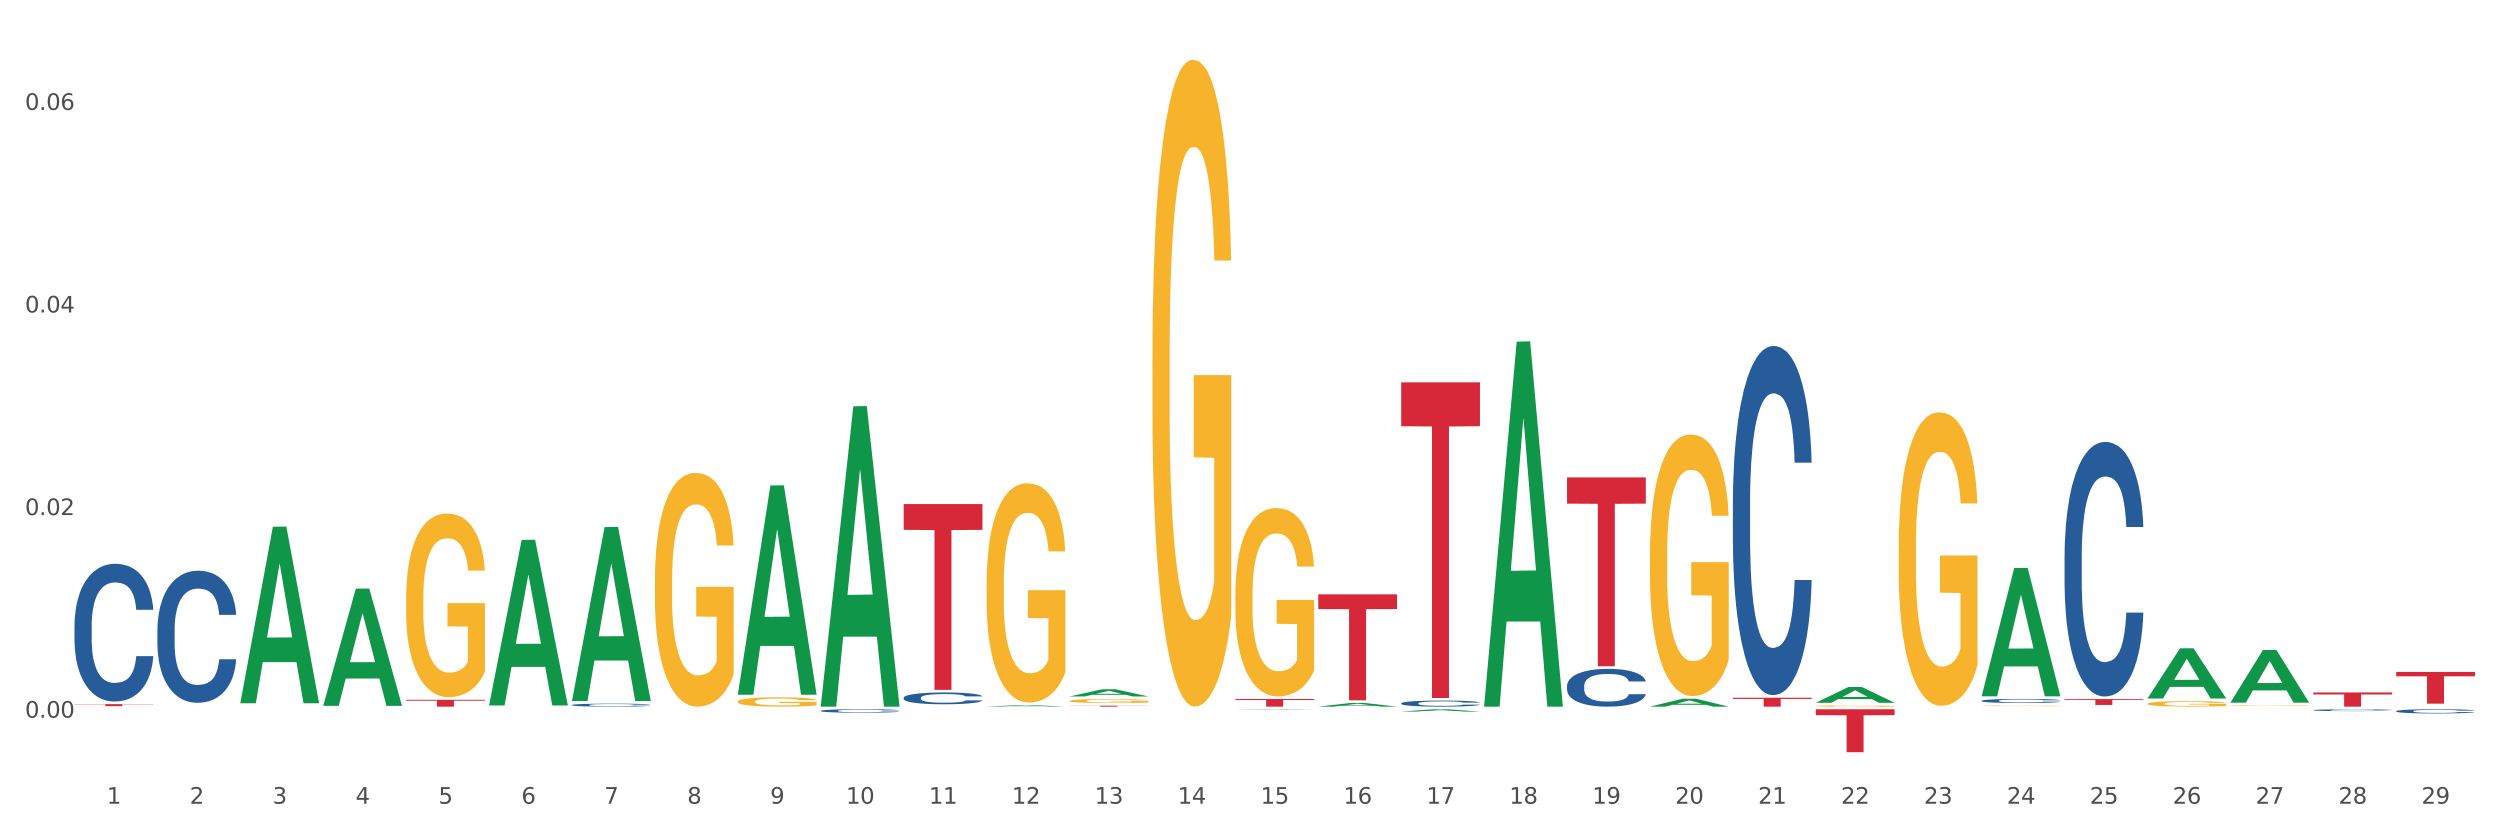 <?xml version="1.0" encoding="utf-8" standalone="no"?>
<!DOCTYPE svg PUBLIC "-//W3C//DTD SVG 1.1//EN"
  "http://www.w3.org/Graphics/SVG/1.1/DTD/svg11.dtd">
<svg xmlns:xlink="http://www.w3.org/1999/xlink" width="1080pt" height="360pt" viewBox="0 0 1080 360" xmlns="http://www.w3.org/2000/svg" version="1.1">
 <rect x="0" y="0" width="1080" height="360" fill="#333333" stroke="none"/>
 <defs>
  <style type="text/css">*{stroke-linejoin: round; stroke-linecap: butt}</style>
 </defs>
 <g id="figure_1">
  <g id="patch_1">
   <path d="M 0 360 
L 1080 360 
L 1080 0 
L 0 0 
z
" style="fill: #ffffff; stroke: #ffffff; stroke-linejoin: miter"/>
  </g>
  <g id="axes_1">
   <g id="matplotlib.axis_1">
    <g id="xtick_1">
     <g id="text_1">
      <!-- 1 -->
      <g style="fill: #4d4d4d" transform="translate(46.136 347.204) scale(0.096 -0.096)">
       <defs>
        <path id="DejaVuSans-31" d="M 794 531 
L 1825 531 
L 1825 4091 
L 703 3866 
L 703 4441 
L 1819 4666 
L 2450 4666 
L 2450 531 
L 3481 531 
L 3481 0 
L 794 0 
L 794 531 
z
" transform="scale(0.016)"/>
       </defs>
       <use xlink:href="#DejaVuSans-31"/>
      </g>
     </g>
    </g>
    <g id="xtick_2">
     <g id="text_2">
      <!-- 2 -->
      <g style="fill: #4d4d4d" transform="translate(81.957 347.204) scale(0.096 -0.096)">
       <defs>
        <path id="DejaVuSans-32" d="M 1228 531 
L 3431 531 
L 3431 0 
L 469 0 
L 469 531 
Q 828 903 1448 1529 
Q 2069 2156 2228 2338 
Q 2531 2678 2651 2914 
Q 2772 3150 2772 3378 
Q 2772 3750 2511 3984 
Q 2250 4219 1831 4219 
Q 1534 4219 1204 4116 
Q 875 4013 500 3803 
L 500 4441 
Q 881 4594 1212 4672 
Q 1544 4750 1819 4750 
Q 2544 4750 2975 4387 
Q 3406 4025 3406 3419 
Q 3406 3131 3298 2873 
Q 3191 2616 2906 2266 
Q 2828 2175 2409 1742 
Q 1991 1309 1228 531 
z
" transform="scale(0.016)"/>
       </defs>
       <use xlink:href="#DejaVuSans-32"/>
      </g>
     </g>
    </g>
    <g id="xtick_3">
     <g id="text_3">
      <!-- 3 -->
      <g style="fill: #4d4d4d" transform="translate(117.779 347.204) scale(0.096 -0.096)">
       <defs>
        <path id="DejaVuSans-33" d="M 2597 2516 
Q 3050 2419 3304 2112 
Q 3559 1806 3559 1356 
Q 3559 666 3084 287 
Q 2609 -91 1734 -91 
Q 1441 -91 1130 -33 
Q 819 25 488 141 
L 488 750 
Q 750 597 1062 519 
Q 1375 441 1716 441 
Q 2309 441 2620 675 
Q 2931 909 2931 1356 
Q 2931 1769 2642 2001 
Q 2353 2234 1838 2234 
L 1294 2234 
L 1294 2753 
L 1863 2753 
Q 2328 2753 2575 2939 
Q 2822 3125 2822 3475 
Q 2822 3834 2567 4026 
Q 2313 4219 1838 4219 
Q 1578 4219 1281 4162 
Q 984 4106 628 3988 
L 628 4550 
Q 988 4650 1302 4700 
Q 1616 4750 1894 4750 
Q 2613 4750 3031 4423 
Q 3450 4097 3450 3541 
Q 3450 3153 3228 2886 
Q 3006 2619 2597 2516 
z
" transform="scale(0.016)"/>
       </defs>
       <use xlink:href="#DejaVuSans-33"/>
      </g>
     </g>
    </g>
    <g id="xtick_4">
     <g id="text_4">
      <!-- 4 -->
      <g style="fill: #4d4d4d" transform="translate(153.6 347.204) scale(0.096 -0.096)">
       <defs>
        <path id="DejaVuSans-34" d="M 2419 4116 
L 825 1625 
L 2419 1625 
L 2419 4116 
z
M 2253 4666 
L 3047 4666 
L 3047 1625 
L 3713 1625 
L 3713 1100 
L 3047 1100 
L 3047 0 
L 2419 0 
L 2419 1100 
L 313 1100 
L 313 1709 
L 2253 4666 
z
" transform="scale(0.016)"/>
       </defs>
       <use xlink:href="#DejaVuSans-34"/>
      </g>
     </g>
    </g>
    <g id="xtick_5">
     <g id="text_5">
      <!-- 5 -->
      <g style="fill: #4d4d4d" transform="translate(189.421 347.204) scale(0.096 -0.096)">
       <defs>
        <path id="DejaVuSans-35" d="M 691 4666 
L 3169 4666 
L 3169 4134 
L 1269 4134 
L 1269 2991 
Q 1406 3038 1543 3061 
Q 1681 3084 1819 3084 
Q 2600 3084 3056 2656 
Q 3513 2228 3513 1497 
Q 3513 744 3044 326 
Q 2575 -91 1722 -91 
Q 1428 -91 1123 -41 
Q 819 9 494 109 
L 494 744 
Q 775 591 1075 516 
Q 1375 441 1709 441 
Q 2250 441 2565 725 
Q 2881 1009 2881 1497 
Q 2881 1984 2565 2268 
Q 2250 2553 1709 2553 
Q 1456 2553 1204 2497 
Q 953 2441 691 2322 
L 691 4666 
z
" transform="scale(0.016)"/>
       </defs>
       <use xlink:href="#DejaVuSans-35"/>
      </g>
     </g>
    </g>
    <g id="xtick_6">
     <g id="text_6">
      <!-- 6 -->
      <g style="fill: #4d4d4d" transform="translate(225.242 347.204) scale(0.096 -0.096)">
       <defs>
        <path id="DejaVuSans-36" d="M 2113 2584 
Q 1688 2584 1439 2293 
Q 1191 2003 1191 1497 
Q 1191 994 1439 701 
Q 1688 409 2113 409 
Q 2538 409 2786 701 
Q 3034 994 3034 1497 
Q 3034 2003 2786 2293 
Q 2538 2584 2113 2584 
z
M 3366 4563 
L 3366 3988 
Q 3128 4100 2886 4159 
Q 2644 4219 2406 4219 
Q 1781 4219 1451 3797 
Q 1122 3375 1075 2522 
Q 1259 2794 1537 2939 
Q 1816 3084 2150 3084 
Q 2853 3084 3261 2657 
Q 3669 2231 3669 1497 
Q 3669 778 3244 343 
Q 2819 -91 2113 -91 
Q 1303 -91 875 529 
Q 447 1150 447 2328 
Q 447 3434 972 4092 
Q 1497 4750 2381 4750 
Q 2619 4750 2861 4703 
Q 3103 4656 3366 4563 
z
" transform="scale(0.016)"/>
       </defs>
       <use xlink:href="#DejaVuSans-36"/>
      </g>
     </g>
    </g>
    <g id="xtick_7">
     <g id="text_7">
      <!-- 7 -->
      <g style="fill: #4d4d4d" transform="translate(261.064 347.204) scale(0.096 -0.096)">
       <defs>
        <path id="DejaVuSans-37" d="M 525 4666 
L 3525 4666 
L 3525 4397 
L 1831 0 
L 1172 0 
L 2766 4134 
L 525 4134 
L 525 4666 
z
" transform="scale(0.016)"/>
       </defs>
       <use xlink:href="#DejaVuSans-37"/>
      </g>
     </g>
    </g>
    <g id="xtick_8">
     <g id="text_8">
      <!-- 8 -->
      <g style="fill: #4d4d4d" transform="translate(296.885 347.204) scale(0.096 -0.096)">
       <defs>
        <path id="DejaVuSans-38" d="M 2034 2216 
Q 1584 2216 1326 1975 
Q 1069 1734 1069 1313 
Q 1069 891 1326 650 
Q 1584 409 2034 409 
Q 2484 409 2743 651 
Q 3003 894 3003 1313 
Q 3003 1734 2745 1975 
Q 2488 2216 2034 2216 
z
M 1403 2484 
Q 997 2584 770 2862 
Q 544 3141 544 3541 
Q 544 4100 942 4425 
Q 1341 4750 2034 4750 
Q 2731 4750 3128 4425 
Q 3525 4100 3525 3541 
Q 3525 3141 3298 2862 
Q 3072 2584 2669 2484 
Q 3125 2378 3379 2068 
Q 3634 1759 3634 1313 
Q 3634 634 3220 271 
Q 2806 -91 2034 -91 
Q 1263 -91 848 271 
Q 434 634 434 1313 
Q 434 1759 690 2068 
Q 947 2378 1403 2484 
z
M 1172 3481 
Q 1172 3119 1398 2916 
Q 1625 2713 2034 2713 
Q 2441 2713 2670 2916 
Q 2900 3119 2900 3481 
Q 2900 3844 2670 4047 
Q 2441 4250 2034 4250 
Q 1625 4250 1398 4047 
Q 1172 3844 1172 3481 
z
" transform="scale(0.016)"/>
       </defs>
       <use xlink:href="#DejaVuSans-38"/>
      </g>
     </g>
    </g>
    <g id="xtick_9">
     <g id="text_9">
      <!-- 9 -->
      <g style="fill: #4d4d4d" transform="translate(332.706 347.204) scale(0.096 -0.096)">
       <defs>
        <path id="DejaVuSans-39" d="M 703 97 
L 703 672 
Q 941 559 1184 500 
Q 1428 441 1663 441 
Q 2288 441 2617 861 
Q 2947 1281 2994 2138 
Q 2813 1869 2534 1725 
Q 2256 1581 1919 1581 
Q 1219 1581 811 2004 
Q 403 2428 403 3163 
Q 403 3881 828 4315 
Q 1253 4750 1959 4750 
Q 2769 4750 3195 4129 
Q 3622 3509 3622 2328 
Q 3622 1225 3098 567 
Q 2575 -91 1691 -91 
Q 1453 -91 1209 -44 
Q 966 3 703 97 
z
M 1959 2075 
Q 2384 2075 2632 2365 
Q 2881 2656 2881 3163 
Q 2881 3666 2632 3958 
Q 2384 4250 1959 4250 
Q 1534 4250 1286 3958 
Q 1038 3666 1038 3163 
Q 1038 2656 1286 2365 
Q 1534 2075 1959 2075 
z
" transform="scale(0.016)"/>
       </defs>
       <use xlink:href="#DejaVuSans-39"/>
      </g>
     </g>
    </g>
    <g id="xtick_10">
     <g id="text_10">
      <!-- 10 -->
      <g style="fill: #4d4d4d" transform="translate(365.473 347.204) scale(0.096 -0.096)">
       <defs>
        <path id="DejaVuSans-30" d="M 2034 4250 
Q 1547 4250 1301 3770 
Q 1056 3291 1056 2328 
Q 1056 1369 1301 889 
Q 1547 409 2034 409 
Q 2525 409 2770 889 
Q 3016 1369 3016 2328 
Q 3016 3291 2770 3770 
Q 2525 4250 2034 4250 
z
M 2034 4750 
Q 2819 4750 3233 4129 
Q 3647 3509 3647 2328 
Q 3647 1150 3233 529 
Q 2819 -91 2034 -91 
Q 1250 -91 836 529 
Q 422 1150 422 2328 
Q 422 3509 836 4129 
Q 1250 4750 2034 4750 
z
" transform="scale(0.016)"/>
       </defs>
       <use xlink:href="#DejaVuSans-31"/>
       <use xlink:href="#DejaVuSans-30" transform="translate(63.623 0)"/>
      </g>
     </g>
    </g>
    <g id="xtick_11">
     <g id="text_11">
      <!-- 11 -->
      <g style="fill: #4d4d4d" transform="translate(401.295 347.204) scale(0.096 -0.096)">
       <use xlink:href="#DejaVuSans-31"/>
       <use xlink:href="#DejaVuSans-31" transform="translate(63.623 0)"/>
      </g>
     </g>
    </g>
    <g id="xtick_12">
     <g id="text_12">
      <!-- 12 -->
      <g style="fill: #4d4d4d" transform="translate(437.116 347.204) scale(0.096 -0.096)">
       <use xlink:href="#DejaVuSans-31"/>
       <use xlink:href="#DejaVuSans-32" transform="translate(63.623 0)"/>
      </g>
     </g>
    </g>
    <g id="xtick_13">
     <g id="text_13">
      <!-- 13 -->
      <g style="fill: #4d4d4d" transform="translate(472.937 347.204) scale(0.096 -0.096)">
       <use xlink:href="#DejaVuSans-31"/>
       <use xlink:href="#DejaVuSans-33" transform="translate(63.623 0)"/>
      </g>
     </g>
    </g>
    <g id="xtick_14">
     <g id="text_14">
      <!-- 14 -->
      <g style="fill: #4d4d4d" transform="translate(508.758 347.204) scale(0.096 -0.096)">
       <use xlink:href="#DejaVuSans-31"/>
       <use xlink:href="#DejaVuSans-34" transform="translate(63.623 0)"/>
      </g>
     </g>
    </g>
    <g id="xtick_15">
     <g id="text_15">
      <!-- 15 -->
      <g style="fill: #4d4d4d" transform="translate(544.58 347.204) scale(0.096 -0.096)">
       <use xlink:href="#DejaVuSans-31"/>
       <use xlink:href="#DejaVuSans-35" transform="translate(63.623 0)"/>
      </g>
     </g>
    </g>
    <g id="xtick_16">
     <g id="text_16">
      <!-- 16 -->
      <g style="fill: #4d4d4d" transform="translate(580.401 347.204) scale(0.096 -0.096)">
       <use xlink:href="#DejaVuSans-31"/>
       <use xlink:href="#DejaVuSans-36" transform="translate(63.623 0)"/>
      </g>
     </g>
    </g>
    <g id="xtick_17">
     <g id="text_17">
      <!-- 17 -->
      <g style="fill: #4d4d4d" transform="translate(616.222 347.204) scale(0.096 -0.096)">
       <use xlink:href="#DejaVuSans-31"/>
       <use xlink:href="#DejaVuSans-37" transform="translate(63.623 0)"/>
      </g>
     </g>
    </g>
    <g id="xtick_18">
     <g id="text_18">
      <!-- 18 -->
      <g style="fill: #4d4d4d" transform="translate(652.043 347.204) scale(0.096 -0.096)">
       <use xlink:href="#DejaVuSans-31"/>
       <use xlink:href="#DejaVuSans-38" transform="translate(63.623 0)"/>
      </g>
     </g>
    </g>
    <g id="xtick_19">
     <g id="text_19">
      <!-- 19 -->
      <g style="fill: #4d4d4d" transform="translate(687.864 347.204) scale(0.096 -0.096)">
       <use xlink:href="#DejaVuSans-31"/>
       <use xlink:href="#DejaVuSans-39" transform="translate(63.623 0)"/>
      </g>
     </g>
    </g>
    <g id="xtick_20">
     <g id="text_20">
      <!-- 20 -->
      <g style="fill: #4d4d4d" transform="translate(723.686 347.204) scale(0.096 -0.096)">
       <use xlink:href="#DejaVuSans-32"/>
       <use xlink:href="#DejaVuSans-30" transform="translate(63.623 0)"/>
      </g>
     </g>
    </g>
    <g id="xtick_21">
     <g id="text_21">
      <!-- 21 -->
      <g style="fill: #4d4d4d" transform="translate(759.507 347.204) scale(0.096 -0.096)">
       <use xlink:href="#DejaVuSans-32"/>
       <use xlink:href="#DejaVuSans-31" transform="translate(63.623 0)"/>
      </g>
     </g>
    </g>
    <g id="xtick_22">
     <g id="text_22">
      <!-- 22 -->
      <g style="fill: #4d4d4d" transform="translate(795.328 347.204) scale(0.096 -0.096)">
       <use xlink:href="#DejaVuSans-32"/>
       <use xlink:href="#DejaVuSans-32" transform="translate(63.623 0)"/>
      </g>
     </g>
    </g>
    <g id="xtick_23">
     <g id="text_23">
      <!-- 23 -->
      <g style="fill: #4d4d4d" transform="translate(831.149 347.204) scale(0.096 -0.096)">
       <use xlink:href="#DejaVuSans-32"/>
       <use xlink:href="#DejaVuSans-33" transform="translate(63.623 0)"/>
      </g>
     </g>
    </g>
    <g id="xtick_24">
     <g id="text_24">
      <!-- 24 -->
      <g style="fill: #4d4d4d" transform="translate(866.971 347.204) scale(0.096 -0.096)">
       <use xlink:href="#DejaVuSans-32"/>
       <use xlink:href="#DejaVuSans-34" transform="translate(63.623 0)"/>
      </g>
     </g>
    </g>
    <g id="xtick_25">
     <g id="text_25">
      <!-- 25 -->
      <g style="fill: #4d4d4d" transform="translate(902.792 347.204) scale(0.096 -0.096)">
       <use xlink:href="#DejaVuSans-32"/>
       <use xlink:href="#DejaVuSans-35" transform="translate(63.623 0)"/>
      </g>
     </g>
    </g>
    <g id="xtick_26">
     <g id="text_26">
      <!-- 26 -->
      <g style="fill: #4d4d4d" transform="translate(938.613 347.204) scale(0.096 -0.096)">
       <use xlink:href="#DejaVuSans-32"/>
       <use xlink:href="#DejaVuSans-36" transform="translate(63.623 0)"/>
      </g>
     </g>
    </g>
    <g id="xtick_27">
     <g id="text_27">
      <!-- 27 -->
      <g style="fill: #4d4d4d" transform="translate(974.434 347.204) scale(0.096 -0.096)">
       <use xlink:href="#DejaVuSans-32"/>
       <use xlink:href="#DejaVuSans-37" transform="translate(63.623 0)"/>
      </g>
     </g>
    </g>
    <g id="xtick_28">
     <g id="text_28">
      <!-- 28 -->
      <g style="fill: #4d4d4d" transform="translate(1010.256 347.204) scale(0.096 -0.096)">
       <use xlink:href="#DejaVuSans-32"/>
       <use xlink:href="#DejaVuSans-38" transform="translate(63.623 0)"/>
      </g>
     </g>
    </g>
    <g id="xtick_29">
     <g id="text_29">
      <!-- 29 -->
      <g style="fill: #4d4d4d" transform="translate(1046.077 347.204) scale(0.096 -0.096)">
       <use xlink:href="#DejaVuSans-32"/>
       <use xlink:href="#DejaVuSans-39" transform="translate(63.623 0)"/>
      </g>
     </g>
    </g>
    <g id="xtick_30"/>
    <g id="xtick_31"/>
    <g id="xtick_32"/>
    <g id="xtick_33"/>
    <g id="xtick_34"/>
    <g id="xtick_35"/>
    <g id="xtick_36"/>
    <g id="xtick_37"/>
    <g id="xtick_38"/>
    <g id="xtick_39"/>
    <g id="xtick_40"/>
    <g id="xtick_41"/>
    <g id="xtick_42"/>
    <g id="xtick_43"/>
    <g id="xtick_44"/>
    <g id="xtick_45"/>
    <g id="xtick_46"/>
    <g id="xtick_47"/>
    <g id="xtick_48"/>
    <g id="xtick_49"/>
    <g id="xtick_50"/>
    <g id="xtick_51"/>
    <g id="xtick_52"/>
    <g id="xtick_53"/>
    <g id="xtick_54"/>
    <g id="xtick_55"/>
    <g id="xtick_56"/>
    <g id="xtick_57"/>
   </g>
   <g id="matplotlib.axis_2">
    <g id="ytick_1">
     <g id="text_30">
      <!-- 0.00 -->
      <g style="fill: #4d4d4d" transform="translate(10.8 310.037) scale(0.096 -0.096)">
       <defs>
        <path id="DejaVuSans-2e" d="M 684 794 
L 1344 794 
L 1344 0 
L 684 0 
L 684 794 
z
" transform="scale(0.016)"/>
       </defs>
       <use xlink:href="#DejaVuSans-30"/>
       <use xlink:href="#DejaVuSans-2e" transform="translate(63.623 0)"/>
       <use xlink:href="#DejaVuSans-30" transform="translate(95.41 0)"/>
       <use xlink:href="#DejaVuSans-30" transform="translate(159.033 0)"/>
      </g>
     </g>
    </g>
    <g id="ytick_2">
     <g id="text_31">
      <!-- 0.02 -->
      <g style="fill: #4d4d4d" transform="translate(10.8 222.517) scale(0.096 -0.096)">
       <use xlink:href="#DejaVuSans-30"/>
       <use xlink:href="#DejaVuSans-2e" transform="translate(63.623 0)"/>
       <use xlink:href="#DejaVuSans-30" transform="translate(95.41 0)"/>
       <use xlink:href="#DejaVuSans-32" transform="translate(159.033 0)"/>
      </g>
     </g>
    </g>
    <g id="ytick_3">
     <g id="text_32">
      <!-- 0.04 -->
      <g style="fill: #4d4d4d" transform="translate(10.8 134.998) scale(0.096 -0.096)">
       <use xlink:href="#DejaVuSans-30"/>
       <use xlink:href="#DejaVuSans-2e" transform="translate(63.623 0)"/>
       <use xlink:href="#DejaVuSans-30" transform="translate(95.41 0)"/>
       <use xlink:href="#DejaVuSans-34" transform="translate(159.033 0)"/>
      </g>
     </g>
    </g>
    <g id="ytick_4">
     <g id="text_33">
      <!-- 0.06 -->
      <g style="fill: #4d4d4d" transform="translate(10.8 47.478) scale(0.096 -0.096)">
       <use xlink:href="#DejaVuSans-30"/>
       <use xlink:href="#DejaVuSans-2e" transform="translate(63.623 0)"/>
       <use xlink:href="#DejaVuSans-30" transform="translate(95.41 0)"/>
       <use xlink:href="#DejaVuSans-36" transform="translate(159.033 0)"/>
      </g>
     </g>
    </g>
    <g id="ytick_5"/>
    <g id="ytick_6"/>
    <g id="ytick_7"/>
   </g>
   <g id="PolyCollection_1">
    <path d="M 103.817 303.659 
L 103.853 303.587 
L 117.886 227.557 
L 123.709 227.485 
L 137.848 303.802 
L 131.112 303.802 
L 128.06 286.031 
L 113.57 286.031 
L 113.465 286.317 
L 110.518 303.802 
L 103.817 303.802 
L 103.817 303.659 
L 115.395 275.425 
L 126.235 275.354 
L 120.868 243.752 
L 120.797 243.609 
L 120.727 243.824 
L 115.36 275.354 
L 115.395 275.425 
L 103.817 303.659 
z
" clip-path="url(#p3b757e73d6)" style="fill: #109648"/>
    <path d="M 247.102 304.556 
L 247.143 304.555 
L 247.143 304.522 
L 247.263 304.477 
L 247.706 304.394 
L 248.269 304.331 
L 249.234 304.258 
L 249.757 304.228 
L 250.441 304.193 
L 251.849 304.138 
L 253.458 304.091 
L 254.584 304.065 
L 255.429 304.048 
L 257.32 304.019 
L 258.406 304.006 
L 259.532 303.995 
L 260.497 303.988 
L 262.106 303.98 
L 263.394 303.976 
L 264.882 303.975 
L 266.129 303.976 
L 267.778 303.981 
L 270.191 303.995 
L 271.117 304.003 
L 272.364 304.017 
L 273.651 304.036 
L 274.697 304.055 
L 275.903 304.082 
L 277.15 304.118 
L 278.357 304.163 
L 279.202 304.204 
L 279.886 304.248 
L 280.489 304.301 
L 280.932 304.359 
L 281.133 304.407 
L 273.772 304.407 
L 273.57 304.363 
L 273.168 304.316 
L 272.766 304.284 
L 272.323 304.258 
L 271.64 304.229 
L 271.036 304.21 
L 270.031 304.187 
L 269.105 304.173 
L 268.341 304.165 
L 267.416 304.158 
L 265.445 304.151 
L 264.037 304.151 
L 263.152 304.153 
L 262.066 304.159 
L 261.141 304.167 
L 260.055 304.182 
L 259.21 304.197 
L 258.365 304.217 
L 257.883 304.231 
L 257.159 304.257 
L 256.676 304.278 
L 256.032 304.315 
L 255.67 304.341 
L 255.027 304.408 
L 254.745 304.458 
L 254.624 304.492 
L 254.544 304.53 
L 254.544 304.714 
L 254.785 304.797 
L 254.987 304.832 
L 255.308 304.872 
L 255.912 304.924 
L 256.797 304.975 
L 257.722 305.011 
L 258.486 305.034 
L 259.21 305.05 
L 259.934 305.063 
L 260.819 305.075 
L 261.543 305.082 
L 262.629 305.089 
L 263.916 305.093 
L 264.922 305.093 
L 266.974 305.087 
L 267.899 305.081 
L 268.784 305.073 
L 269.749 305.06 
L 270.513 305.046 
L 270.956 305.035 
L 271.68 305.013 
L 272.243 304.989 
L 272.726 304.962 
L 273.047 304.938 
L 273.409 304.903 
L 273.691 304.863 
L 273.772 304.841 
L 281.133 304.841 
L 280.972 304.884 
L 280.69 304.925 
L 280.127 304.981 
L 279.685 305.013 
L 279.001 305.052 
L 278.277 305.085 
L 277.271 305.121 
L 276.346 305.148 
L 275.38 305.172 
L 274.335 305.193 
L 272.444 305.223 
L 271.76 305.231 
L 270.312 305.245 
L 269.186 305.253 
L 267.537 305.262 
L 265.847 305.266 
L 264.077 305.268 
L 262.509 305.265 
L 260.779 305.258 
L 259.693 305.251 
L 258.486 305.24 
L 257.078 305.224 
L 255.751 305.204 
L 254.504 305.18 
L 253.337 305.153 
L 252.251 305.122 
L 250.843 305.072 
L 249.798 305.022 
L 249.033 304.976 
L 248.51 304.937 
L 247.987 304.887 
L 247.706 304.853 
L 247.263 304.771 
L 247.102 304.694 
L 247.102 304.556 
z
" clip-path="url(#p3b757e73d6)" style="fill: #255c99"/>
    <path d="M 1035.17 290.271 
L 1069.2 290.271 
L 1069.2 292.176 
L 1055.814 292.189 
L 1055.814 303.976 
L 1048.475 303.976 
L 1048.475 292.189 
L 1035.17 292.176 
L 1035.17 290.284 
L 1035.17 290.271 
z
" clip-path="url(#p3b757e73d6)" style="fill: #d62839"/>
    <path d="M 999.349 299.146 
L 1033.379 299.146 
L 1033.379 299.996 
L 1019.992 300.002 
L 1019.992 305.268 
L 1012.654 305.268 
L 1012.654 300.002 
L 999.349 299.996 
L 999.349 299.151 
L 999.349 299.146 
z
" clip-path="url(#p3b757e73d6)" style="fill: #d62839"/>
    <path d="M 891.885 302.007 
L 925.915 302.007 
L 925.915 302.356 
L 912.529 302.358 
L 912.529 304.518 
L 905.19 304.518 
L 905.19 302.358 
L 891.885 302.356 
L 891.885 302.009 
L 891.885 302.007 
z
" clip-path="url(#p3b757e73d6)" style="fill: #d62839"/>
    <path d="M 784.421 306.39 
L 818.451 306.39 
L 818.451 308.969 
L 805.065 308.987 
L 805.065 324.95 
L 797.727 324.95 
L 797.727 308.987 
L 784.421 308.969 
L 784.421 306.408 
L 784.421 306.39 
z
" clip-path="url(#p3b757e73d6)" style="fill: #d62839"/>
    <path d="M 748.6 301.408 
L 782.63 301.408 
L 782.63 301.944 
L 769.244 301.948 
L 769.244 305.268 
L 761.906 305.268 
L 761.906 301.948 
L 748.6 301.944 
L 748.6 301.412 
L 748.6 301.408 
z
" clip-path="url(#p3b757e73d6)" style="fill: #d62839"/>
    <path d="M 676.957 206.231 
L 710.988 206.231 
L 710.988 217.57 
L 697.601 217.646 
L 697.601 287.826 
L 690.263 287.826 
L 690.263 217.646 
L 676.957 217.57 
L 676.957 206.307 
L 676.957 206.231 
z
" clip-path="url(#p3b757e73d6)" style="fill: #d62839"/>
    <path d="M 605.315 165.172 
L 639.345 165.172 
L 639.345 184.12 
L 625.959 184.248 
L 625.959 301.525 
L 618.621 301.525 
L 618.621 184.248 
L 605.315 184.12 
L 605.315 165.3 
L 605.315 165.172 
z
" clip-path="url(#p3b757e73d6)" style="fill: #d62839"/>
    <path d="M 569.494 256.765 
L 603.524 256.765 
L 603.524 263.125 
L 590.138 263.168 
L 590.138 302.536 
L 582.799 302.536 
L 582.799 263.168 
L 569.494 263.125 
L 569.494 256.808 
L 569.494 256.765 
z
" clip-path="url(#p3b757e73d6)" style="fill: #d62839"/>
    <path d="M 533.672 301.979 
L 567.703 301.979 
L 567.703 302.436 
L 554.316 302.439 
L 554.316 305.268 
L 546.978 305.268 
L 546.978 302.439 
L 533.672 302.436 
L 533.672 301.982 
L 533.672 301.979 
z
" clip-path="url(#p3b757e73d6)" style="fill: #d62839"/>
    <path d="M 462.03 304.845 
L 496.06 304.845 
L 496.06 304.904 
L 482.674 304.904 
L 482.674 305.268 
L 475.336 305.268 
L 475.336 304.904 
L 462.03 304.904 
L 462.03 304.845 
L 462.03 304.845 
z
" clip-path="url(#p3b757e73d6)" style="fill: #d62839"/>
    <path d="M 175.46 258.513 
L 175.5 258.441 
L 175.5 255.833 
L 175.581 253.587 
L 175.982 248.154 
L 176.585 243.663 
L 177.027 241.272 
L 177.469 239.316 
L 177.991 237.36 
L 178.634 235.332 
L 179.799 232.362 
L 180.522 230.841 
L 181.406 229.247 
L 183.013 226.929 
L 184.178 225.625 
L 185.384 224.538 
L 187.352 223.234 
L 188.638 222.655 
L 190.004 222.22 
L 191.651 221.93 
L 192.897 221.858 
L 195.629 222.075 
L 197.959 222.727 
L 199.084 223.234 
L 200.531 224.103 
L 201.294 224.683 
L 202.539 225.842 
L 203.825 227.363 
L 204.709 228.667 
L 206.035 231.13 
L 207.039 233.593 
L 207.963 236.636 
L 208.446 238.737 
L 208.807 240.693 
L 209.129 242.938 
L 209.45 246.488 
L 202.218 246.488 
L 201.937 243.952 
L 201.495 241.562 
L 200.852 239.244 
L 200.29 237.795 
L 199.325 235.984 
L 198.441 234.825 
L 197.517 233.956 
L 196.392 233.231 
L 195.508 232.869 
L 194.263 232.579 
L 191.812 232.652 
L 190.165 233.231 
L 189.04 233.956 
L 188.317 234.608 
L 187.674 235.332 
L 186.951 236.346 
L 186.107 237.867 
L 185.504 239.244 
L 184.902 240.982 
L 184.42 242.721 
L 183.978 244.749 
L 183.616 246.923 
L 183.335 249.168 
L 183.094 251.921 
L 182.893 256.485 
L 182.893 266.409 
L 182.973 268.655 
L 183.174 271.625 
L 183.415 273.871 
L 183.817 276.551 
L 184.178 278.362 
L 184.861 280.97 
L 185.625 283.143 
L 186.227 284.52 
L 186.83 285.679 
L 187.875 287.272 
L 189.04 288.576 
L 190.044 289.373 
L 191.41 290.098 
L 192.334 290.387 
L 193.138 290.532 
L 195.107 290.532 
L 196.513 290.315 
L 198.08 289.808 
L 199.285 289.156 
L 200.29 288.359 
L 201.415 287.055 
L 202.138 285.824 
L 202.138 270.683 
L 193.299 270.611 
L 193.299 260.542 
L 209.49 260.542 
L 209.49 290.098 
L 208.807 291.619 
L 208.044 292.995 
L 207.24 294.227 
L 206.035 295.748 
L 204.589 297.197 
L 203.303 298.211 
L 201.937 299.08 
L 200.33 299.877 
L 198.241 300.602 
L 196.955 300.891 
L 195.348 301.109 
L 193.459 301.181 
L 191.812 301.036 
L 190.205 300.674 
L 188.518 300.022 
L 186.87 299.08 
L 185.625 298.139 
L 184.379 296.98 
L 183.053 295.458 
L 182.009 294.009 
L 181.205 292.706 
L 180.321 291.039 
L 179.357 288.866 
L 178.634 286.91 
L 177.991 284.882 
L 177.308 282.274 
L 176.826 280.028 
L 176.344 277.203 
L 176.063 275.102 
L 175.741 271.842 
L 175.5 267.279 
L 175.46 258.513 
z
" clip-path="url(#p3b757e73d6)" style="fill: #f7b32b"/>
    <path d="M 390.387 217.748 
L 424.418 217.748 
L 424.418 228.905 
L 411.031 228.981 
L 411.031 298.032 
L 403.693 298.032 
L 403.693 228.981 
L 390.387 228.905 
L 390.387 217.824 
L 390.387 217.748 
z
" clip-path="url(#p3b757e73d6)" style="fill: #d62839"/>
    <path d="M 32.175 304.172 
L 66.205 304.172 
L 66.205 304.294 
L 52.819 304.294 
L 52.819 305.045 
L 45.481 305.045 
L 45.481 304.294 
L 32.175 304.294 
L 32.175 304.173 
L 32.175 304.172 
z
" clip-path="url(#p3b757e73d6)" style="fill: #d62839"/>
    <path d="M 32.175 270.288 
L 32.215 270.234 
L 32.215 268.712 
L 32.336 266.648 
L 32.778 262.845 
L 33.342 259.965 
L 34.307 256.596 
L 34.83 255.184 
L 35.514 253.608 
L 36.922 251.055 
L 38.531 248.881 
L 39.657 247.686 
L 40.502 246.926 
L 42.392 245.567 
L 43.478 244.97 
L 44.604 244.481 
L 45.57 244.155 
L 47.179 243.774 
L 48.466 243.611 
L 49.954 243.557 
L 51.201 243.611 
L 52.851 243.829 
L 55.264 244.481 
L 56.189 244.861 
L 57.436 245.513 
L 58.723 246.382 
L 59.769 247.252 
L 60.976 248.501 
L 62.223 250.131 
L 63.43 252.196 
L 64.274 254.097 
L 64.958 256.108 
L 65.562 258.552 
L 66.004 261.215 
L 66.205 263.442 
L 58.844 263.442 
L 58.643 261.432 
L 58.241 259.259 
L 57.838 257.792 
L 57.396 256.596 
L 56.712 255.238 
L 56.109 254.369 
L 55.103 253.337 
L 54.178 252.685 
L 53.414 252.304 
L 52.489 251.978 
L 50.518 251.652 
L 49.11 251.652 
L 48.225 251.761 
L 47.139 252.033 
L 46.213 252.413 
L 45.127 253.065 
L 44.283 253.771 
L 43.438 254.695 
L 42.955 255.347 
L 42.231 256.542 
L 41.749 257.52 
L 41.105 259.204 
L 40.743 260.4 
L 40.099 263.497 
L 39.818 265.778 
L 39.697 267.354 
L 39.617 269.093 
L 39.617 277.568 
L 39.858 281.372 
L 40.059 283.001 
L 40.381 284.849 
L 40.984 287.239 
L 41.869 289.576 
L 42.794 291.26 
L 43.559 292.292 
L 44.283 293.053 
L 45.007 293.65 
L 45.892 294.194 
L 46.616 294.52 
L 47.702 294.846 
L 48.989 295.009 
L 49.995 295.009 
L 52.046 294.737 
L 52.971 294.465 
L 53.856 294.085 
L 54.822 293.487 
L 55.586 292.835 
L 56.028 292.346 
L 56.752 291.314 
L 57.316 290.228 
L 57.798 288.978 
L 58.12 287.891 
L 58.482 286.261 
L 58.764 284.414 
L 58.844 283.436 
L 66.205 283.436 
L 66.044 285.392 
L 65.763 287.294 
L 65.2 289.847 
L 64.757 291.314 
L 64.073 293.107 
L 63.349 294.628 
L 62.344 296.313 
L 61.418 297.562 
L 60.453 298.649 
L 59.407 299.627 
L 57.517 300.985 
L 56.833 301.365 
L 55.385 302.017 
L 54.258 302.398 
L 52.609 302.778 
L 50.92 302.995 
L 49.15 303.05 
L 47.581 302.941 
L 45.851 302.615 
L 44.765 302.289 
L 43.559 301.8 
L 42.151 301.039 
L 40.823 300.116 
L 39.576 299.029 
L 38.41 297.78 
L 37.324 296.367 
L 35.916 294.031 
L 34.87 291.749 
L 34.106 289.63 
L 33.583 287.837 
L 33.06 285.555 
L 32.778 283.979 
L 32.336 280.176 
L 32.175 276.645 
L 32.175 270.288 
z
" clip-path="url(#p3b757e73d6)" style="fill: #255c99"/>
    <path d="M 1035.17 307.208 
L 1035.21 307.206 
L 1035.21 307.159 
L 1035.331 307.096 
L 1035.773 306.98 
L 1036.336 306.892 
L 1037.302 306.789 
L 1037.825 306.746 
L 1038.508 306.697 
L 1039.916 306.619 
L 1041.525 306.553 
L 1042.652 306.516 
L 1043.496 306.493 
L 1045.387 306.452 
L 1046.473 306.433 
L 1047.599 306.418 
L 1048.565 306.408 
L 1050.174 306.397 
L 1051.461 306.392 
L 1052.949 306.39 
L 1054.196 306.392 
L 1055.845 306.398 
L 1058.259 306.418 
L 1059.184 306.43 
L 1060.431 306.45 
L 1061.718 306.477 
L 1062.764 306.503 
L 1063.971 306.541 
L 1065.218 306.591 
L 1066.424 306.654 
L 1067.269 306.712 
L 1067.953 306.774 
L 1068.556 306.849 
L 1068.999 306.93 
L 1069.2 306.998 
L 1061.839 306.998 
L 1061.638 306.937 
L 1061.235 306.87 
L 1060.833 306.825 
L 1060.391 306.789 
L 1059.707 306.747 
L 1059.104 306.721 
L 1058.098 306.689 
L 1057.173 306.669 
L 1056.409 306.658 
L 1055.483 306.648 
L 1053.512 306.638 
L 1052.104 306.638 
L 1051.22 306.641 
L 1050.133 306.649 
L 1049.208 306.661 
L 1048.122 306.681 
L 1047.277 306.702 
L 1046.433 306.731 
L 1045.95 306.751 
L 1045.226 306.787 
L 1044.743 306.817 
L 1044.1 306.869 
L 1043.738 306.905 
L 1043.094 307 
L 1042.813 307.07 
L 1042.692 307.118 
L 1042.611 307.171 
L 1042.611 307.43 
L 1042.853 307.547 
L 1043.054 307.596 
L 1043.376 307.653 
L 1043.979 307.726 
L 1044.864 307.797 
L 1045.789 307.849 
L 1046.553 307.88 
L 1047.277 307.904 
L 1048.002 307.922 
L 1048.886 307.939 
L 1049.611 307.949 
L 1050.697 307.959 
L 1051.984 307.964 
L 1052.989 307.964 
L 1055.041 307.955 
L 1055.966 307.947 
L 1056.851 307.935 
L 1057.816 307.917 
L 1058.581 307.897 
L 1059.023 307.882 
L 1059.747 307.851 
L 1060.31 307.817 
L 1060.793 307.779 
L 1061.115 307.746 
L 1061.477 307.696 
L 1061.758 307.64 
L 1061.839 307.61 
L 1069.2 307.61 
L 1069.039 307.669 
L 1068.758 307.728 
L 1068.194 307.806 
L 1067.752 307.851 
L 1067.068 307.905 
L 1066.344 307.952 
L 1065.338 308.003 
L 1064.413 308.042 
L 1063.448 308.075 
L 1062.402 308.105 
L 1060.511 308.146 
L 1059.828 308.158 
L 1058.38 308.178 
L 1057.253 308.19 
L 1055.604 308.201 
L 1053.915 308.208 
L 1052.145 308.209 
L 1050.576 308.206 
L 1048.846 308.196 
L 1047.76 308.186 
L 1046.553 308.171 
L 1045.146 308.148 
L 1043.818 308.12 
L 1042.571 308.087 
L 1041.405 308.048 
L 1040.319 308.005 
L 1038.911 307.934 
L 1037.865 307.864 
L 1037.101 307.799 
L 1036.578 307.744 
L 1036.055 307.674 
L 1035.773 307.626 
L 1035.331 307.51 
L 1035.17 307.402 
L 1035.17 307.208 
z
" clip-path="url(#p3b757e73d6)" style="fill: #255c99"/>
    <path d="M 999.349 306.773 
L 999.389 306.772 
L 999.389 306.752 
L 999.509 306.725 
L 999.952 306.675 
L 1000.515 306.637 
L 1001.48 306.592 
L 1002.003 306.574 
L 1002.687 306.553 
L 1004.095 306.519 
L 1005.704 306.491 
L 1006.83 306.475 
L 1007.675 306.465 
L 1009.566 306.447 
L 1010.652 306.439 
L 1011.778 306.433 
L 1012.743 306.428 
L 1014.352 306.423 
L 1015.64 306.421 
L 1017.128 306.421 
L 1018.375 306.421 
L 1020.024 306.424 
L 1022.438 306.433 
L 1023.363 306.438 
L 1024.61 306.446 
L 1025.897 306.458 
L 1026.943 306.469 
L 1028.15 306.486 
L 1029.397 306.507 
L 1030.603 306.534 
L 1031.448 306.559 
L 1032.132 306.586 
L 1032.735 306.618 
L 1033.178 306.653 
L 1033.379 306.683 
L 1026.018 306.683 
L 1025.816 306.656 
L 1025.414 306.627 
L 1025.012 306.608 
L 1024.57 306.592 
L 1023.886 306.574 
L 1023.282 306.563 
L 1022.277 306.549 
L 1021.352 306.541 
L 1020.587 306.536 
L 1019.662 306.532 
L 1017.691 306.527 
L 1016.283 306.527 
L 1015.398 306.529 
L 1014.312 306.532 
L 1013.387 306.537 
L 1012.301 306.546 
L 1011.456 306.555 
L 1010.612 306.567 
L 1010.129 306.576 
L 1009.405 306.592 
L 1008.922 306.605 
L 1008.278 306.627 
L 1007.916 306.643 
L 1007.273 306.683 
L 1006.991 306.713 
L 1006.871 306.734 
L 1006.79 306.757 
L 1006.79 306.869 
L 1007.032 306.919 
L 1007.233 306.94 
L 1007.554 306.965 
L 1008.158 306.996 
L 1009.043 307.027 
L 1009.968 307.049 
L 1010.732 307.063 
L 1011.456 307.073 
L 1012.18 307.081 
L 1013.065 307.088 
L 1013.789 307.092 
L 1014.875 307.096 
L 1016.163 307.099 
L 1017.168 307.099 
L 1019.22 307.095 
L 1020.145 307.091 
L 1021.03 307.086 
L 1021.995 307.078 
L 1022.759 307.07 
L 1023.202 307.063 
L 1023.926 307.05 
L 1024.489 307.036 
L 1024.972 307.019 
L 1025.294 307.005 
L 1025.656 306.983 
L 1025.937 306.959 
L 1026.018 306.946 
L 1033.379 306.946 
L 1033.218 306.972 
L 1032.936 306.997 
L 1032.373 307.031 
L 1031.931 307.05 
L 1031.247 307.073 
L 1030.523 307.094 
L 1029.517 307.116 
L 1028.592 307.132 
L 1027.627 307.146 
L 1026.581 307.159 
L 1024.69 307.177 
L 1024.006 307.182 
L 1022.558 307.191 
L 1021.432 307.196 
L 1019.783 307.201 
L 1018.093 307.204 
L 1016.323 307.204 
L 1014.755 307.203 
L 1013.025 307.199 
L 1011.939 307.194 
L 1010.732 307.188 
L 1009.324 307.178 
L 1007.997 307.166 
L 1006.75 307.152 
L 1005.583 307.135 
L 1004.497 307.116 
L 1003.089 307.086 
L 1002.044 307.056 
L 1001.279 307.028 
L 1000.756 307.004 
L 1000.234 306.974 
L 999.952 306.953 
L 999.509 306.903 
L 999.349 306.857 
L 999.349 306.773 
z
" clip-path="url(#p3b757e73d6)" style="fill: #255c99"/>
    <path d="M 891.885 240.327 
L 891.925 240.226 
L 891.925 237.414 
L 892.046 233.598 
L 892.488 226.568 
L 893.051 221.246 
L 894.017 215.019 
L 894.54 212.408 
L 895.224 209.496 
L 896.631 204.776 
L 898.24 200.758 
L 899.367 198.549 
L 900.211 197.143 
L 902.102 194.632 
L 903.188 193.528 
L 904.314 192.624 
L 905.28 192.021 
L 906.889 191.318 
L 908.176 191.017 
L 909.664 190.917 
L 910.911 191.017 
L 912.56 191.419 
L 914.974 192.624 
L 915.899 193.327 
L 917.146 194.532 
L 918.433 196.139 
L 919.479 197.746 
L 920.686 200.055 
L 921.933 203.068 
L 923.14 206.885 
L 923.984 210.399 
L 924.668 214.115 
L 925.271 218.634 
L 925.714 223.555 
L 925.915 227.673 
L 918.554 227.673 
L 918.353 223.957 
L 917.951 219.94 
L 917.548 217.229 
L 917.106 215.019 
L 916.422 212.508 
L 915.819 210.902 
L 914.813 208.993 
L 913.888 207.788 
L 913.124 207.085 
L 912.198 206.483 
L 910.227 205.88 
L 908.819 205.88 
L 907.935 206.081 
L 906.848 206.583 
L 905.923 207.286 
L 904.837 208.491 
L 903.993 209.797 
L 903.148 211.504 
L 902.665 212.709 
L 901.941 214.919 
L 901.458 216.726 
L 900.815 219.84 
L 900.453 222.049 
L 899.809 227.773 
L 899.528 231.991 
L 899.407 234.904 
L 899.326 238.117 
L 899.326 253.784 
L 899.568 260.814 
L 899.769 263.827 
L 900.091 267.241 
L 900.694 271.66 
L 901.579 275.978 
L 902.504 279.092 
L 903.268 281 
L 903.993 282.406 
L 904.717 283.51 
L 905.602 284.515 
L 906.326 285.117 
L 907.412 285.72 
L 908.699 286.021 
L 909.704 286.021 
L 911.756 285.519 
L 912.681 285.017 
L 913.566 284.314 
L 914.531 283.209 
L 915.296 282.004 
L 915.738 281.1 
L 916.462 279.192 
L 917.025 277.184 
L 917.508 274.874 
L 917.83 272.865 
L 918.192 269.852 
L 918.473 266.438 
L 918.554 264.63 
L 925.915 264.63 
L 925.754 268.245 
L 925.473 271.76 
L 924.909 276.481 
L 924.467 279.192 
L 923.783 282.506 
L 923.059 285.318 
L 922.053 288.431 
L 921.128 290.741 
L 920.163 292.75 
L 919.117 294.557 
L 917.226 297.068 
L 916.543 297.771 
L 915.095 298.976 
L 913.968 299.679 
L 912.319 300.382 
L 910.63 300.784 
L 908.86 300.884 
L 907.291 300.683 
L 905.561 300.081 
L 904.475 299.478 
L 903.268 298.574 
L 901.861 297.169 
L 900.533 295.461 
L 899.286 293.453 
L 898.12 291.143 
L 897.034 288.532 
L 895.626 284.213 
L 894.58 279.995 
L 893.816 276.079 
L 893.293 272.765 
L 892.77 268.547 
L 892.488 265.634 
L 892.046 258.604 
L 891.885 252.077 
L 891.885 240.327 
z
" clip-path="url(#p3b757e73d6)" style="fill: #255c99"/>
    <path d="M 856.064 302.733 
L 856.104 302.732 
L 856.104 302.686 
L 856.225 302.625 
L 856.667 302.512 
L 857.23 302.426 
L 858.196 302.326 
L 858.718 302.284 
L 859.402 302.237 
L 860.81 302.161 
L 862.419 302.097 
L 863.545 302.061 
L 864.39 302.039 
L 866.281 301.998 
L 867.367 301.98 
L 868.493 301.966 
L 869.458 301.956 
L 871.067 301.945 
L 872.355 301.94 
L 873.843 301.938 
L 875.09 301.94 
L 876.739 301.946 
L 879.153 301.966 
L 880.078 301.977 
L 881.325 301.997 
L 882.612 302.022 
L 883.658 302.048 
L 884.865 302.085 
L 886.112 302.134 
L 887.318 302.195 
L 888.163 302.252 
L 888.847 302.312 
L 889.45 302.384 
L 889.893 302.463 
L 890.094 302.53 
L 882.733 302.53 
L 882.532 302.47 
L 882.129 302.405 
L 881.727 302.362 
L 881.285 302.326 
L 880.601 302.286 
L 879.997 302.26 
L 878.992 302.229 
L 878.067 302.21 
L 877.302 302.198 
L 876.377 302.189 
L 874.406 302.179 
L 872.998 302.179 
L 872.113 302.182 
L 871.027 302.19 
L 870.102 302.202 
L 869.016 302.221 
L 868.171 302.242 
L 867.327 302.27 
L 866.844 302.289 
L 866.12 302.325 
L 865.637 302.354 
L 864.994 302.404 
L 864.631 302.439 
L 863.988 302.531 
L 863.706 302.599 
L 863.586 302.646 
L 863.505 302.698 
L 863.505 302.95 
L 863.747 303.063 
L 863.948 303.111 
L 864.269 303.166 
L 864.873 303.237 
L 865.758 303.307 
L 866.683 303.357 
L 867.447 303.388 
L 868.171 303.41 
L 868.895 303.428 
L 869.78 303.444 
L 870.504 303.454 
L 871.59 303.464 
L 872.878 303.468 
L 873.883 303.468 
L 875.935 303.46 
L 876.86 303.452 
L 877.745 303.441 
L 878.71 303.423 
L 879.474 303.404 
L 879.917 303.389 
L 880.641 303.359 
L 881.204 303.326 
L 881.687 303.289 
L 882.009 303.257 
L 882.371 303.208 
L 882.652 303.153 
L 882.733 303.124 
L 890.094 303.124 
L 889.933 303.182 
L 889.651 303.239 
L 889.088 303.315 
L 888.646 303.359 
L 887.962 303.412 
L 887.238 303.457 
L 886.232 303.507 
L 885.307 303.544 
L 884.342 303.577 
L 883.296 303.606 
L 881.405 303.646 
L 880.721 303.657 
L 879.273 303.677 
L 878.147 303.688 
L 876.498 303.699 
L 874.808 303.706 
L 873.038 303.708 
L 871.47 303.704 
L 869.74 303.695 
L 868.654 303.685 
L 867.447 303.67 
L 866.039 303.648 
L 864.712 303.62 
L 863.465 303.588 
L 862.298 303.551 
L 861.212 303.509 
L 859.805 303.439 
L 858.759 303.371 
L 857.994 303.308 
L 857.471 303.255 
L 856.949 303.187 
L 856.667 303.14 
L 856.225 303.027 
L 856.064 302.922 
L 856.064 302.733 
z
" clip-path="url(#p3b757e73d6)" style="fill: #255c99"/>
    <path d="M 748.6 217.23 
L 748.64 217.092 
L 748.64 213.235 
L 748.761 208.001 
L 749.203 198.36 
L 749.766 191.06 
L 750.732 182.52 
L 751.255 178.939 
L 751.939 174.944 
L 753.346 168.471 
L 754.955 162.961 
L 756.082 159.931 
L 756.926 158.003 
L 758.817 154.559 
L 759.903 153.044 
L 761.029 151.804 
L 761.995 150.978 
L 763.604 150.014 
L 764.891 149.601 
L 766.379 149.463 
L 767.626 149.601 
L 769.275 150.152 
L 771.689 151.804 
L 772.614 152.769 
L 773.861 154.421 
L 775.148 156.625 
L 776.194 158.829 
L 777.401 161.997 
L 778.648 166.129 
L 779.855 171.363 
L 780.699 176.184 
L 781.383 181.28 
L 781.986 187.478 
L 782.429 194.228 
L 782.63 199.875 
L 775.269 199.875 
L 775.068 194.779 
L 774.666 189.269 
L 774.263 185.55 
L 773.821 182.52 
L 773.137 179.076 
L 772.534 176.873 
L 771.528 174.256 
L 770.603 172.603 
L 769.839 171.639 
L 768.913 170.812 
L 766.942 169.986 
L 765.535 169.986 
L 764.65 170.261 
L 763.563 170.95 
L 762.638 171.914 
L 761.552 173.567 
L 760.708 175.358 
L 759.863 177.699 
L 759.38 179.352 
L 758.656 182.382 
L 758.173 184.861 
L 757.53 189.131 
L 757.168 192.162 
L 756.524 200.013 
L 756.243 205.798 
L 756.122 209.792 
L 756.041 214.2 
L 756.041 235.687 
L 756.283 245.328 
L 756.484 249.46 
L 756.806 254.143 
L 757.409 260.204 
L 758.294 266.127 
L 759.219 270.396 
L 759.983 273.013 
L 760.708 274.942 
L 761.432 276.457 
L 762.317 277.834 
L 763.041 278.661 
L 764.127 279.487 
L 765.414 279.9 
L 766.419 279.9 
L 768.471 279.212 
L 769.396 278.523 
L 770.281 277.559 
L 771.246 276.044 
L 772.011 274.391 
L 772.453 273.151 
L 773.177 270.534 
L 773.74 267.779 
L 774.223 264.611 
L 774.545 261.857 
L 774.907 257.725 
L 775.188 253.041 
L 775.269 250.562 
L 782.63 250.562 
L 782.469 255.521 
L 782.188 260.342 
L 781.624 266.815 
L 781.182 270.534 
L 780.498 275.079 
L 779.774 278.936 
L 778.768 283.206 
L 777.843 286.374 
L 776.878 289.129 
L 775.832 291.608 
L 773.941 295.051 
L 773.258 296.016 
L 771.81 297.668 
L 770.683 298.633 
L 769.034 299.597 
L 767.345 300.148 
L 765.575 300.285 
L 764.006 300.01 
L 762.276 299.184 
L 761.19 298.357 
L 759.983 297.117 
L 758.576 295.189 
L 757.248 292.848 
L 756.001 290.093 
L 754.835 286.925 
L 753.749 283.344 
L 752.341 277.421 
L 751.295 271.636 
L 750.531 266.264 
L 750.008 261.719 
L 749.485 255.934 
L 749.203 251.94 
L 748.761 242.298 
L 748.6 233.345 
L 748.6 217.23 
z
" clip-path="url(#p3b757e73d6)" style="fill: #255c99"/>
    <path d="M 676.957 296.281 
L 676.998 296.266 
L 676.998 295.848 
L 677.118 295.282 
L 677.561 294.239 
L 678.124 293.449 
L 679.089 292.525 
L 679.612 292.137 
L 680.296 291.705 
L 681.704 291.005 
L 683.313 290.409 
L 684.439 290.081 
L 685.284 289.872 
L 687.174 289.5 
L 688.261 289.336 
L 689.387 289.201 
L 690.352 289.112 
L 691.961 289.008 
L 693.248 288.963 
L 694.737 288.948 
L 695.984 288.963 
L 697.633 289.023 
L 700.046 289.201 
L 700.972 289.306 
L 702.219 289.485 
L 703.506 289.723 
L 704.552 289.962 
L 705.758 290.304 
L 707.005 290.751 
L 708.212 291.318 
L 709.057 291.839 
L 709.741 292.391 
L 710.344 293.062 
L 710.786 293.792 
L 710.988 294.403 
L 703.626 294.403 
L 703.425 293.851 
L 703.023 293.255 
L 702.621 292.853 
L 702.178 292.525 
L 701.495 292.152 
L 700.891 291.914 
L 699.886 291.631 
L 698.96 291.452 
L 698.196 291.348 
L 697.271 291.258 
L 695.3 291.169 
L 693.892 291.169 
L 693.007 291.199 
L 691.921 291.273 
L 690.996 291.377 
L 689.91 291.556 
L 689.065 291.75 
L 688.22 292.003 
L 687.738 292.182 
L 687.014 292.51 
L 686.531 292.778 
L 685.887 293.24 
L 685.525 293.568 
L 684.882 294.418 
L 684.6 295.044 
L 684.479 295.476 
L 684.399 295.953 
L 684.399 298.278 
L 684.64 299.321 
L 684.841 299.768 
L 685.163 300.275 
L 685.767 300.931 
L 686.652 301.571 
L 687.577 302.033 
L 688.341 302.317 
L 689.065 302.525 
L 689.789 302.689 
L 690.674 302.838 
L 691.398 302.928 
L 692.484 303.017 
L 693.771 303.062 
L 694.777 303.062 
L 696.828 302.987 
L 697.754 302.913 
L 698.639 302.808 
L 699.604 302.645 
L 700.368 302.466 
L 700.811 302.332 
L 701.535 302.048 
L 702.098 301.75 
L 702.581 301.408 
L 702.902 301.109 
L 703.264 300.662 
L 703.546 300.156 
L 703.626 299.887 
L 710.988 299.887 
L 710.827 300.424 
L 710.545 300.946 
L 709.982 301.646 
L 709.539 302.048 
L 708.856 302.54 
L 708.132 302.958 
L 707.126 303.42 
L 706.201 303.762 
L 705.235 304.06 
L 704.19 304.329 
L 702.299 304.701 
L 701.615 304.806 
L 700.167 304.984 
L 699.041 305.089 
L 697.392 305.193 
L 695.702 305.253 
L 693.932 305.268 
L 692.363 305.238 
L 690.634 305.148 
L 689.548 305.059 
L 688.341 304.925 
L 686.933 304.716 
L 685.606 304.463 
L 684.359 304.165 
L 683.192 303.822 
L 682.106 303.434 
L 680.698 302.794 
L 679.652 302.168 
L 678.888 301.586 
L 678.365 301.095 
L 677.842 300.469 
L 677.561 300.036 
L 677.118 298.993 
L 676.957 298.024 
L 676.957 296.281 
z
" clip-path="url(#p3b757e73d6)" style="fill: #255c99"/>
    <path d="M 605.315 303.825 
L 605.355 303.822 
L 605.355 303.755 
L 605.476 303.664 
L 605.918 303.497 
L 606.481 303.37 
L 607.447 303.221 
L 607.97 303.159 
L 608.654 303.09 
L 610.061 302.977 
L 611.67 302.882 
L 612.797 302.829 
L 613.641 302.795 
L 615.532 302.736 
L 616.618 302.709 
L 617.744 302.688 
L 618.71 302.673 
L 620.319 302.657 
L 621.606 302.649 
L 623.094 302.647 
L 624.341 302.649 
L 625.99 302.659 
L 628.404 302.688 
L 629.329 302.704 
L 630.576 302.733 
L 631.863 302.772 
L 632.909 302.81 
L 634.116 302.865 
L 635.363 302.937 
L 636.57 303.028 
L 637.414 303.111 
L 638.098 303.2 
L 638.701 303.308 
L 639.144 303.425 
L 639.345 303.523 
L 631.984 303.523 
L 631.783 303.434 
L 631.381 303.339 
L 630.978 303.274 
L 630.536 303.221 
L 629.852 303.162 
L 629.249 303.123 
L 628.243 303.078 
L 627.318 303.049 
L 626.554 303.032 
L 625.628 303.018 
L 623.657 303.004 
L 622.25 303.004 
L 621.365 303.008 
L 620.279 303.02 
L 619.353 303.037 
L 618.267 303.066 
L 617.423 303.097 
L 616.578 303.138 
L 616.095 303.166 
L 615.371 303.219 
L 614.888 303.262 
L 614.245 303.336 
L 613.883 303.389 
L 613.239 303.525 
L 612.958 303.626 
L 612.837 303.695 
L 612.756 303.772 
L 612.756 304.145 
L 612.998 304.313 
L 613.199 304.385 
L 613.521 304.466 
L 614.124 304.571 
L 615.009 304.674 
L 615.934 304.748 
L 616.699 304.794 
L 617.423 304.827 
L 618.147 304.854 
L 619.032 304.877 
L 619.756 304.892 
L 620.842 304.906 
L 622.129 304.913 
L 623.134 304.913 
L 625.186 304.901 
L 626.111 304.889 
L 626.996 304.873 
L 627.961 304.846 
L 628.726 304.818 
L 629.168 304.796 
L 629.892 304.751 
L 630.455 304.703 
L 630.938 304.648 
L 631.26 304.6 
L 631.622 304.528 
L 631.903 304.447 
L 631.984 304.404 
L 639.345 304.404 
L 639.184 304.49 
L 638.903 304.574 
L 638.339 304.686 
L 637.897 304.751 
L 637.213 304.83 
L 636.489 304.897 
L 635.483 304.971 
L 634.558 305.026 
L 633.593 305.074 
L 632.547 305.117 
L 630.657 305.177 
L 629.973 305.193 
L 628.525 305.222 
L 627.398 305.239 
L 625.749 305.256 
L 624.06 305.265 
L 622.29 305.268 
L 620.721 305.263 
L 618.991 305.248 
L 617.905 305.234 
L 616.699 305.213 
L 615.291 305.179 
L 613.963 305.138 
L 612.716 305.09 
L 611.55 305.035 
L 610.464 304.973 
L 609.056 304.87 
L 608.01 304.77 
L 607.246 304.676 
L 606.723 304.597 
L 606.2 304.497 
L 605.918 304.428 
L 605.476 304.26 
L 605.315 304.105 
L 605.315 303.825 
z
" clip-path="url(#p3b757e73d6)" style="fill: #255c99"/>
    <path d="M 390.387 301.442 
L 390.428 301.438 
L 390.428 301.308 
L 390.548 301.131 
L 390.991 300.805 
L 391.554 300.559 
L 392.519 300.271 
L 393.042 300.15 
L 393.726 300.015 
L 395.134 299.796 
L 396.743 299.61 
L 397.869 299.508 
L 398.714 299.443 
L 400.605 299.327 
L 401.691 299.275 
L 402.817 299.234 
L 403.782 299.206 
L 405.391 299.173 
L 406.678 299.159 
L 408.167 299.155 
L 409.414 299.159 
L 411.063 299.178 
L 413.476 299.234 
L 414.402 299.266 
L 415.649 299.322 
L 416.936 299.396 
L 417.982 299.471 
L 419.188 299.578 
L 420.435 299.717 
L 421.642 299.894 
L 422.487 300.057 
L 423.171 300.229 
L 423.774 300.438 
L 424.216 300.666 
L 424.418 300.856 
L 417.056 300.856 
L 416.855 300.684 
L 416.453 300.498 
L 416.051 300.373 
L 415.608 300.271 
L 414.925 300.154 
L 414.321 300.08 
L 413.316 299.992 
L 412.39 299.936 
L 411.626 299.903 
L 410.701 299.875 
L 408.73 299.847 
L 407.322 299.847 
L 406.437 299.857 
L 405.351 299.88 
L 404.426 299.913 
L 403.34 299.968 
L 402.495 300.029 
L 401.65 300.108 
L 401.168 300.164 
L 400.444 300.266 
L 399.961 300.35 
L 399.317 300.494 
L 398.955 300.596 
L 398.312 300.861 
L 398.03 301.056 
L 397.909 301.191 
L 397.829 301.34 
L 397.829 302.066 
L 398.07 302.391 
L 398.271 302.531 
L 398.593 302.689 
L 399.197 302.893 
L 400.082 303.093 
L 401.007 303.237 
L 401.771 303.326 
L 402.495 303.391 
L 403.219 303.442 
L 404.104 303.488 
L 404.828 303.516 
L 405.914 303.544 
L 407.201 303.558 
L 408.207 303.558 
L 410.258 303.535 
L 411.184 303.512 
L 412.069 303.479 
L 413.034 303.428 
L 413.798 303.372 
L 414.241 303.33 
L 414.965 303.242 
L 415.528 303.149 
L 416.011 303.042 
L 416.332 302.949 
L 416.694 302.81 
L 416.976 302.651 
L 417.056 302.568 
L 424.418 302.568 
L 424.257 302.735 
L 423.975 302.898 
L 423.412 303.116 
L 422.97 303.242 
L 422.286 303.395 
L 421.562 303.526 
L 420.556 303.67 
L 419.631 303.777 
L 418.665 303.87 
L 417.62 303.953 
L 415.729 304.07 
L 415.045 304.102 
L 413.597 304.158 
L 412.471 304.191 
L 410.822 304.223 
L 409.132 304.242 
L 407.362 304.246 
L 405.794 304.237 
L 404.064 304.209 
L 402.978 304.181 
L 401.771 304.139 
L 400.363 304.074 
L 399.036 303.995 
L 397.789 303.902 
L 396.622 303.795 
L 395.536 303.674 
L 394.128 303.474 
L 393.082 303.279 
L 392.318 303.098 
L 391.795 302.944 
L 391.272 302.749 
L 390.991 302.614 
L 390.548 302.289 
L 390.387 301.986 
L 390.387 301.442 
z
" clip-path="url(#p3b757e73d6)" style="fill: #255c99"/>
    <path d="M 354.566 307.064 
L 354.606 307.062 
L 354.606 307.024 
L 354.727 306.972 
L 355.17 306.876 
L 355.733 306.804 
L 356.698 306.719 
L 357.221 306.683 
L 357.905 306.643 
L 359.313 306.579 
L 360.922 306.524 
L 362.048 306.494 
L 362.893 306.475 
L 364.783 306.441 
L 365.869 306.426 
L 366.996 306.413 
L 367.961 306.405 
L 369.57 306.396 
L 370.857 306.391 
L 372.346 306.39 
L 373.593 306.391 
L 375.242 306.397 
L 377.655 306.413 
L 378.58 306.423 
L 379.827 306.439 
L 381.115 306.461 
L 382.16 306.483 
L 383.367 306.515 
L 384.614 306.556 
L 385.821 306.608 
L 386.666 306.656 
L 387.349 306.706 
L 387.953 306.768 
L 388.395 306.835 
L 388.596 306.891 
L 381.235 306.891 
L 381.034 306.841 
L 380.632 306.786 
L 380.23 306.749 
L 379.787 306.719 
L 379.103 306.684 
L 378.5 306.663 
L 377.494 306.637 
L 376.569 306.62 
L 375.805 306.611 
L 374.88 306.602 
L 372.909 306.594 
L 371.501 306.594 
L 370.616 306.597 
L 369.53 306.604 
L 368.605 306.613 
L 367.519 306.63 
L 366.674 306.647 
L 365.829 306.671 
L 365.346 306.687 
L 364.622 306.717 
L 364.14 306.742 
L 363.496 306.784 
L 363.134 306.814 
L 362.49 306.893 
L 362.209 306.95 
L 362.088 306.99 
L 362.008 307.034 
L 362.008 307.247 
L 362.249 307.343 
L 362.45 307.384 
L 362.772 307.431 
L 363.375 307.491 
L 364.26 307.55 
L 365.186 307.592 
L 365.95 307.618 
L 366.674 307.637 
L 367.398 307.652 
L 368.283 307.666 
L 369.007 307.674 
L 370.093 307.682 
L 371.38 307.687 
L 372.386 307.687 
L 374.437 307.68 
L 375.362 307.673 
L 376.247 307.663 
L 377.213 307.648 
L 377.977 307.632 
L 378.419 307.619 
L 379.144 307.593 
L 379.707 307.566 
L 380.189 307.535 
L 380.511 307.507 
L 380.873 307.466 
L 381.155 307.42 
L 381.235 307.395 
L 388.596 307.395 
L 388.435 307.444 
L 388.154 307.492 
L 387.591 307.556 
L 387.148 307.593 
L 386.464 307.639 
L 385.74 307.677 
L 384.735 307.719 
L 383.81 307.751 
L 382.844 307.778 
L 381.798 307.803 
L 379.908 307.837 
L 379.224 307.847 
L 377.776 307.863 
L 376.65 307.873 
L 375 307.882 
L 373.311 307.888 
L 371.541 307.889 
L 369.972 307.886 
L 368.243 307.878 
L 367.157 307.87 
L 365.95 307.858 
L 364.542 307.839 
L 363.215 307.815 
L 361.968 307.788 
L 360.801 307.756 
L 359.715 307.721 
L 358.307 307.662 
L 357.261 307.604 
L 356.497 307.551 
L 355.974 307.506 
L 355.451 307.448 
L 355.17 307.409 
L 354.727 307.313 
L 354.566 307.224 
L 354.566 307.064 
z
" clip-path="url(#p3b757e73d6)" style="fill: #255c99"/>
    <path d="M 175.46 302.304 
L 209.49 302.304 
L 209.49 302.716 
L 196.104 302.718 
L 196.104 305.268 
L 188.766 305.268 
L 188.766 302.718 
L 175.46 302.716 
L 175.46 302.306 
L 175.46 302.304 
z
" clip-path="url(#p3b757e73d6)" style="fill: #d62839"/>
    <path d="M 963.527 304.803 
L 963.568 304.803 
L 963.568 304.794 
L 963.648 304.786 
L 964.05 304.766 
L 964.652 304.75 
L 965.094 304.742 
L 965.536 304.735 
L 966.059 304.728 
L 966.701 304.721 
L 967.866 304.71 
L 968.59 304.705 
L 969.474 304.699 
L 971.081 304.691 
L 972.246 304.686 
L 973.451 304.682 
L 975.42 304.678 
L 976.705 304.675 
L 978.072 304.674 
L 979.719 304.673 
L 980.964 304.673 
L 983.696 304.673 
L 986.027 304.676 
L 987.152 304.678 
L 988.598 304.681 
L 989.361 304.683 
L 990.607 304.687 
L 991.893 304.692 
L 992.776 304.697 
L 994.102 304.706 
L 995.107 304.714 
L 996.031 304.725 
L 996.513 304.733 
L 996.874 304.74 
L 997.196 304.748 
L 997.517 304.76 
L 990.285 304.76 
L 990.004 304.751 
L 989.562 304.743 
L 988.919 304.735 
L 988.357 304.729 
L 987.393 304.723 
L 986.509 304.719 
L 985.585 304.716 
L 984.46 304.713 
L 983.576 304.712 
L 982.33 304.711 
L 979.879 304.711 
L 978.232 304.713 
L 977.107 304.716 
L 976.384 304.718 
L 975.741 304.721 
L 975.018 304.724 
L 974.174 304.73 
L 973.572 304.735 
L 972.969 304.741 
L 972.487 304.747 
L 972.045 304.754 
L 971.683 304.762 
L 971.402 304.77 
L 971.161 304.78 
L 970.96 304.796 
L 970.96 304.831 
L 971.04 304.839 
L 971.241 304.85 
L 971.482 304.858 
L 971.884 304.868 
L 972.246 304.874 
L 972.929 304.883 
L 973.692 304.891 
L 974.295 304.896 
L 974.898 304.9 
L 975.942 304.906 
L 977.107 304.91 
L 978.112 304.913 
L 979.478 304.916 
L 980.402 304.917 
L 981.205 304.917 
L 983.174 304.917 
L 984.58 304.917 
L 986.147 304.915 
L 987.352 304.912 
L 988.357 304.91 
L 989.482 304.905 
L 990.205 304.901 
L 990.205 304.847 
L 981.366 304.846 
L 981.366 304.81 
L 997.558 304.81 
L 997.558 304.916 
L 996.874 304.921 
L 996.111 304.926 
L 995.308 304.931 
L 994.102 304.936 
L 992.656 304.941 
L 991.37 304.945 
L 990.004 304.948 
L 988.397 304.951 
L 986.308 304.953 
L 985.022 304.954 
L 983.415 304.955 
L 981.527 304.955 
L 979.879 304.955 
L 978.272 304.954 
L 976.585 304.951 
L 974.938 304.948 
L 973.692 304.945 
L 972.447 304.94 
L 971.121 304.935 
L 970.076 304.93 
L 969.273 304.925 
L 968.389 304.919 
L 967.425 304.911 
L 966.701 304.904 
L 966.059 304.897 
L 965.375 304.888 
L 964.893 304.88 
L 964.411 304.87 
L 964.13 304.862 
L 963.809 304.851 
L 963.568 304.835 
L 963.527 304.803 
z
" clip-path="url(#p3b757e73d6)" style="fill: #f7b32b"/>
    <path d="M 67.996 272.18 
L 68.036 272.128 
L 68.036 270.67 
L 68.157 268.69 
L 68.6 265.043 
L 69.163 262.281 
L 70.128 259.051 
L 70.651 257.697 
L 71.335 256.186 
L 72.743 253.737 
L 74.352 251.653 
L 75.478 250.507 
L 76.323 249.777 
L 78.213 248.475 
L 79.299 247.902 
L 80.426 247.433 
L 81.391 247.12 
L 83 246.756 
L 84.287 246.599 
L 85.776 246.547 
L 87.023 246.599 
L 88.672 246.808 
L 91.085 247.433 
L 92.01 247.798 
L 93.257 248.423 
L 94.545 249.256 
L 95.59 250.09 
L 96.797 251.288 
L 98.044 252.851 
L 99.251 254.831 
L 100.096 256.655 
L 100.779 258.582 
L 101.383 260.927 
L 101.825 263.48 
L 102.026 265.616 
L 94.665 265.616 
L 94.464 263.688 
L 94.062 261.604 
L 93.66 260.197 
L 93.217 259.051 
L 92.533 257.749 
L 91.93 256.915 
L 90.924 255.925 
L 89.999 255.3 
L 89.235 254.935 
L 88.31 254.623 
L 86.339 254.31 
L 84.931 254.31 
L 84.046 254.414 
L 82.96 254.675 
L 82.035 255.039 
L 80.949 255.665 
L 80.104 256.342 
L 79.259 257.228 
L 78.776 257.853 
L 78.052 258.999 
L 77.57 259.937 
L 76.926 261.552 
L 76.564 262.698 
L 75.921 265.668 
L 75.639 267.856 
L 75.518 269.367 
L 75.438 271.034 
L 75.438 279.162 
L 75.679 282.809 
L 75.88 284.372 
L 76.202 286.143 
L 76.805 288.436 
L 77.69 290.676 
L 78.616 292.291 
L 79.38 293.281 
L 80.104 294.01 
L 80.828 294.583 
L 81.713 295.104 
L 82.437 295.417 
L 83.523 295.73 
L 84.81 295.886 
L 85.816 295.886 
L 87.867 295.625 
L 88.792 295.365 
L 89.677 295 
L 90.643 294.427 
L 91.407 293.802 
L 91.85 293.333 
L 92.574 292.343 
L 93.137 291.301 
L 93.619 290.103 
L 93.941 289.061 
L 94.303 287.498 
L 94.585 285.726 
L 94.665 284.789 
L 102.026 284.789 
L 101.866 286.664 
L 101.584 288.488 
L 101.021 290.936 
L 100.578 292.343 
L 99.895 294.062 
L 99.17 295.521 
L 98.165 297.136 
L 97.24 298.335 
L 96.274 299.377 
L 95.228 300.314 
L 93.338 301.617 
L 92.654 301.982 
L 91.206 302.607 
L 90.08 302.972 
L 88.43 303.336 
L 86.741 303.545 
L 84.971 303.597 
L 83.402 303.493 
L 81.673 303.18 
L 80.587 302.867 
L 79.38 302.398 
L 77.972 301.669 
L 76.645 300.783 
L 75.398 299.741 
L 74.231 298.543 
L 73.145 297.188 
L 71.737 294.948 
L 70.691 292.76 
L 69.927 290.728 
L 69.404 289.009 
L 68.881 286.821 
L 68.6 285.31 
L 68.157 281.663 
L 67.996 278.276 
L 67.996 272.18 
z
" clip-path="url(#p3b757e73d6)" style="fill: #255c99"/>
    <path d="M 856.064 304.951 
L 856.104 304.951 
L 856.104 304.942 
L 856.184 304.935 
L 856.586 304.917 
L 857.189 304.902 
L 857.631 304.894 
L 858.072 304.888 
L 858.595 304.881 
L 859.238 304.874 
L 860.403 304.865 
L 861.126 304.86 
L 862.01 304.854 
L 863.617 304.847 
L 864.782 304.842 
L 865.987 304.839 
L 867.956 304.835 
L 869.242 304.833 
L 870.608 304.831 
L 872.255 304.83 
L 873.501 304.83 
L 876.233 304.831 
L 878.563 304.833 
L 879.688 304.835 
L 881.134 304.837 
L 881.898 304.839 
L 883.143 304.843 
L 884.429 304.848 
L 885.313 304.853 
L 886.639 304.861 
L 887.643 304.869 
L 888.567 304.879 
L 889.049 304.886 
L 889.411 304.892 
L 889.732 304.9 
L 890.054 304.911 
L 882.822 304.911 
L 882.54 304.903 
L 882.098 304.895 
L 881.456 304.887 
L 880.893 304.883 
L 879.929 304.877 
L 879.045 304.873 
L 878.121 304.87 
L 876.996 304.868 
L 876.112 304.866 
L 874.867 304.865 
L 872.416 304.866 
L 870.768 304.868 
L 869.644 304.87 
L 868.92 304.872 
L 868.278 304.874 
L 867.554 304.878 
L 866.711 304.883 
L 866.108 304.887 
L 865.505 304.893 
L 865.023 304.899 
L 864.581 304.906 
L 864.22 304.913 
L 863.938 304.92 
L 863.697 304.929 
L 863.496 304.944 
L 863.496 304.977 
L 863.577 304.984 
L 863.778 304.994 
L 864.019 305.002 
L 864.42 305.01 
L 864.782 305.016 
L 865.465 305.025 
L 866.228 305.032 
L 866.831 305.037 
L 867.434 305.04 
L 868.478 305.046 
L 869.644 305.05 
L 870.648 305.053 
L 872.014 305.055 
L 872.938 305.056 
L 873.742 305.056 
L 875.71 305.056 
L 877.117 305.056 
L 878.683 305.054 
L 879.889 305.052 
L 880.893 305.049 
L 882.018 305.045 
L 882.741 305.041 
L 882.741 304.991 
L 873.902 304.991 
L 873.902 304.958 
L 890.094 304.958 
L 890.094 305.055 
L 889.411 305.06 
L 888.647 305.065 
L 887.844 305.069 
L 886.639 305.074 
L 885.192 305.078 
L 883.906 305.082 
L 882.54 305.085 
L 880.933 305.087 
L 878.844 305.09 
L 877.558 305.091 
L 875.951 305.091 
L 874.063 305.092 
L 872.416 305.091 
L 870.809 305.09 
L 869.121 305.088 
L 867.474 305.085 
L 866.228 305.082 
L 864.983 305.078 
L 863.657 305.073 
L 862.613 305.068 
L 861.809 305.064 
L 860.925 305.058 
L 859.961 305.051 
L 859.238 305.045 
L 858.595 305.038 
L 857.912 305.029 
L 857.43 305.022 
L 856.948 305.013 
L 856.666 305.006 
L 856.345 304.995 
L 856.104 304.98 
L 856.064 304.951 
z
" clip-path="url(#p3b757e73d6)" style="fill: #f7b32b"/>
    <path d="M 927.706 301.74 
L 927.741 301.72 
L 941.774 280.073 
L 947.598 280.052 
L 961.736 301.781 
L 955 301.781 
L 951.948 296.721 
L 937.459 296.721 
L 937.354 296.803 
L 934.407 301.781 
L 927.706 301.781 
L 927.706 301.74 
L 939.283 293.702 
L 950.124 293.681 
L 944.756 284.684 
L 944.686 284.643 
L 944.616 284.704 
L 939.248 293.681 
L 939.283 293.702 
L 927.706 301.74 
z
" clip-path="url(#p3b757e73d6)" style="fill: #109648"/>
    <path d="M 856.064 300.712 
L 856.099 300.66 
L 870.132 245.382 
L 875.955 245.33 
L 890.094 300.816 
L 883.358 300.816 
L 880.306 287.895 
L 865.817 287.895 
L 865.711 288.104 
L 862.764 300.816 
L 856.064 300.816 
L 856.064 300.712 
L 867.641 280.184 
L 878.481 280.132 
L 873.114 257.156 
L 873.044 257.052 
L 872.973 257.209 
L 867.606 280.132 
L 867.641 280.184 
L 856.064 300.712 
z
" clip-path="url(#p3b757e73d6)" style="fill: #109648"/>
    <path d="M 784.421 303.594 
L 784.456 303.588 
L 798.489 296.791 
L 804.313 296.784 
L 818.451 303.607 
L 811.715 303.607 
L 808.663 302.018 
L 794.174 302.018 
L 794.069 302.044 
L 791.122 303.607 
L 784.421 303.607 
L 784.421 303.594 
L 795.998 301.07 
L 806.839 301.064 
L 801.471 298.239 
L 801.401 298.226 
L 801.331 298.245 
L 795.963 301.064 
L 795.998 301.07 
L 784.421 303.594 
z
" clip-path="url(#p3b757e73d6)" style="fill: #109648"/>
    <path d="M 712.779 305.261 
L 712.814 305.258 
L 726.847 301.856 
L 732.67 301.853 
L 746.809 305.268 
L 740.073 305.268 
L 737.021 304.472 
L 722.532 304.472 
L 722.426 304.485 
L 719.479 305.268 
L 712.779 305.268 
L 712.779 305.261 
L 724.356 303.998 
L 735.196 303.995 
L 729.829 302.581 
L 729.759 302.574 
L 729.688 302.584 
L 724.321 303.995 
L 724.356 303.998 
L 712.779 305.261 
z
" clip-path="url(#p3b757e73d6)" style="fill: #109648"/>
    <path d="M 641.136 304.971 
L 641.171 304.823 
L 655.204 147.595 
L 661.028 147.447 
L 675.166 305.268 
L 668.43 305.268 
L 665.378 268.517 
L 650.889 268.517 
L 650.784 269.11 
L 647.837 305.268 
L 641.136 305.268 
L 641.136 304.971 
L 652.713 246.585 
L 663.554 246.437 
L 658.186 181.086 
L 658.116 180.789 
L 658.046 181.234 
L 652.678 246.437 
L 652.713 246.585 
L 641.136 304.971 
z
" clip-path="url(#p3b757e73d6)" style="fill: #109648"/>
    <path d="M 605.315 307.399 
L 605.35 307.398 
L 619.383 306.391 
L 625.207 306.39 
L 639.345 307.401 
L 632.609 307.401 
L 629.557 307.166 
L 615.068 307.166 
L 614.963 307.17 
L 612.016 307.401 
L 605.315 307.401 
L 605.315 307.399 
L 616.892 307.025 
L 627.733 307.024 
L 622.365 306.606 
L 622.295 306.604 
L 622.225 306.607 
L 616.857 307.024 
L 616.892 307.025 
L 605.315 307.399 
z
" clip-path="url(#p3b757e73d6)" style="fill: #109648"/>
    <path d="M 569.494 305.265 
L 569.529 305.263 
L 583.562 303.66 
L 589.386 303.658 
L 603.524 305.268 
L 596.788 305.268 
L 593.736 304.893 
L 579.247 304.893 
L 579.141 304.899 
L 576.194 305.268 
L 569.494 305.268 
L 569.494 305.265 
L 581.071 304.669 
L 591.911 304.668 
L 586.544 304.001 
L 586.474 303.998 
L 586.403 304.003 
L 581.036 304.668 
L 581.071 304.669 
L 569.494 305.265 
z
" clip-path="url(#p3b757e73d6)" style="fill: #109648"/>
    <path d="M 533.672 306.609 
L 533.707 306.608 
L 547.741 306.39 
L 553.564 306.39 
L 567.703 306.609 
L 560.967 306.609 
L 557.915 306.558 
L 543.425 306.558 
L 543.32 306.559 
L 540.373 306.609 
L 533.672 306.609 
L 533.672 306.609 
L 545.25 306.528 
L 556.09 306.527 
L 550.723 306.437 
L 550.652 306.436 
L 550.582 306.437 
L 545.215 306.527 
L 545.25 306.528 
L 533.672 306.609 
z
" clip-path="url(#p3b757e73d6)" style="fill: #109648"/>
    <path d="M 462.03 300.857 
L 462.065 300.855 
L 476.098 297.773 
L 481.922 297.77 
L 496.06 300.863 
L 489.324 300.863 
L 486.272 300.143 
L 471.783 300.143 
L 471.678 300.155 
L 468.731 300.863 
L 462.03 300.863 
L 462.03 300.857 
L 473.607 299.713 
L 484.448 299.71 
L 479.08 298.429 
L 479.01 298.423 
L 478.94 298.432 
L 473.572 299.71 
L 473.607 299.713 
L 462.03 300.857 
z
" clip-path="url(#p3b757e73d6)" style="fill: #109648"/>
    <path d="M 426.209 305.209 
L 426.244 305.208 
L 440.277 304.623 
L 446.101 304.622 
L 460.239 305.21 
L 453.503 305.21 
L 450.451 305.073 
L 435.962 305.073 
L 435.856 305.075 
L 432.909 305.21 
L 426.209 305.21 
L 426.209 305.209 
L 437.786 304.991 
L 448.626 304.991 
L 443.259 304.748 
L 443.189 304.746 
L 443.119 304.748 
L 437.751 304.991 
L 437.786 304.991 
L 426.209 305.209 
z
" clip-path="url(#p3b757e73d6)" style="fill: #109648"/>
    <path d="M 354.566 305.024 
L 354.601 304.902 
L 368.634 175.527 
L 374.458 175.405 
L 388.596 305.268 
L 381.861 305.268 
L 378.808 275.027 
L 364.319 275.027 
L 364.214 275.515 
L 361.267 305.268 
L 354.566 305.268 
L 354.566 305.024 
L 366.143 256.981 
L 376.984 256.859 
L 371.616 203.085 
L 371.546 202.841 
L 371.476 203.207 
L 366.108 256.859 
L 366.143 256.981 
L 354.566 305.024 
z
" clip-path="url(#p3b757e73d6)" style="fill: #109648"/>
    <path d="M 318.745 299.944 
L 318.78 299.859 
L 332.813 209.729 
L 338.637 209.645 
L 352.775 300.114 
L 346.039 300.114 
L 342.987 279.047 
L 328.498 279.047 
L 328.393 279.387 
L 325.446 300.114 
L 318.745 300.114 
L 318.745 299.944 
L 330.322 266.475 
L 341.163 266.39 
L 335.795 228.928 
L 335.725 228.758 
L 335.655 229.013 
L 330.287 266.39 
L 330.322 266.475 
L 318.745 299.944 
z
" clip-path="url(#p3b757e73d6)" style="fill: #109648"/>
    <path d="M 247.102 302.711 
L 247.138 302.641 
L 261.171 227.701 
L 266.994 227.631 
L 281.133 302.852 
L 274.397 302.852 
L 271.345 285.336 
L 256.855 285.336 
L 256.75 285.618 
L 253.803 302.852 
L 247.102 302.852 
L 247.102 302.711 
L 258.68 274.883 
L 269.52 274.812 
L 264.153 243.664 
L 264.082 243.523 
L 264.012 243.734 
L 258.645 274.812 
L 258.68 274.883 
L 247.102 302.711 
z
" clip-path="url(#p3b757e73d6)" style="fill: #109648"/>
    <path d="M 211.281 304.626 
L 211.316 304.559 
L 225.349 233.251 
L 231.173 233.183 
L 245.311 304.761 
L 238.576 304.761 
L 235.523 288.093 
L 221.034 288.093 
L 220.929 288.362 
L 217.982 304.761 
L 211.281 304.761 
L 211.281 304.626 
L 222.858 278.146 
L 233.699 278.079 
L 228.331 248.44 
L 228.261 248.305 
L 228.191 248.507 
L 222.823 278.079 
L 222.858 278.146 
L 211.281 304.626 
z
" clip-path="url(#p3b757e73d6)" style="fill: #109648"/>
    <path d="M 139.639 304.83 
L 139.674 304.782 
L 153.707 254.29 
L 159.531 254.242 
L 173.669 304.925 
L 166.933 304.925 
L 163.881 293.123 
L 149.392 293.123 
L 149.286 293.313 
L 146.34 304.925 
L 139.639 304.925 
L 139.639 304.83 
L 151.216 286.08 
L 162.057 286.032 
L 156.689 265.045 
L 156.619 264.95 
L 156.549 265.093 
L 151.181 286.032 
L 151.216 286.08 
L 139.639 304.83 
z
" clip-path="url(#p3b757e73d6)" style="fill: #109648"/>
    <path d="M 963.527 303.507 
L 963.562 303.486 
L 977.595 280.802 
L 983.419 280.781 
L 997.558 303.55 
L 990.822 303.55 
L 987.769 298.248 
L 973.28 298.248 
L 973.175 298.334 
L 970.228 303.55 
L 963.527 303.55 
L 963.527 303.507 
L 975.105 295.084 
L 985.945 295.062 
L 980.578 285.634 
L 980.507 285.591 
L 980.437 285.656 
L 975.07 295.062 
L 975.105 295.084 
L 963.527 303.507 
z
" clip-path="url(#p3b757e73d6)" style="fill: #109648"/>
    <path d="M 927.706 303.996 
L 927.746 303.994 
L 927.746 303.916 
L 927.827 303.849 
L 928.228 303.687 
L 928.831 303.553 
L 929.273 303.482 
L 929.715 303.424 
L 930.237 303.366 
L 930.88 303.305 
L 932.045 303.217 
L 932.768 303.171 
L 933.652 303.124 
L 935.259 303.055 
L 936.425 303.016 
L 937.63 302.984 
L 939.599 302.945 
L 940.884 302.927 
L 942.25 302.914 
L 943.898 302.906 
L 945.143 302.904 
L 947.875 302.91 
L 950.205 302.93 
L 951.33 302.945 
L 952.777 302.971 
L 953.54 302.988 
L 954.786 303.022 
L 956.071 303.068 
L 956.955 303.107 
L 958.281 303.18 
L 959.285 303.253 
L 960.21 303.344 
L 960.692 303.407 
L 961.053 303.465 
L 961.375 303.532 
L 961.696 303.638 
L 954.464 303.638 
L 954.183 303.562 
L 953.741 303.491 
L 953.098 303.422 
L 952.536 303.379 
L 951.571 303.325 
L 950.688 303.29 
L 949.763 303.264 
L 948.638 303.243 
L 947.755 303.232 
L 946.509 303.223 
L 944.058 303.225 
L 942.411 303.243 
L 941.286 303.264 
L 940.563 303.284 
L 939.92 303.305 
L 939.197 303.335 
L 938.353 303.381 
L 937.75 303.422 
L 937.148 303.474 
L 936.666 303.525 
L 936.224 303.586 
L 935.862 303.651 
L 935.581 303.718 
L 935.34 303.8 
L 935.139 303.936 
L 935.139 304.231 
L 935.219 304.298 
L 935.42 304.387 
L 935.661 304.454 
L 936.063 304.534 
L 936.425 304.588 
L 937.108 304.665 
L 937.871 304.73 
L 938.474 304.771 
L 939.076 304.806 
L 940.121 304.853 
L 941.286 304.892 
L 942.29 304.916 
L 943.656 304.937 
L 944.581 304.946 
L 945.384 304.95 
L 947.353 304.95 
L 948.759 304.944 
L 950.326 304.929 
L 951.531 304.909 
L 952.536 304.885 
L 953.661 304.847 
L 954.384 304.81 
L 954.384 304.359 
L 945.545 304.357 
L 945.545 304.056 
L 961.736 304.056 
L 961.736 304.937 
L 961.053 304.983 
L 960.29 305.024 
L 959.486 305.06 
L 958.281 305.106 
L 956.835 305.149 
L 955.549 305.179 
L 954.183 305.205 
L 952.576 305.229 
L 950.487 305.25 
L 949.201 305.259 
L 947.594 305.265 
L 945.706 305.268 
L 944.058 305.263 
L 942.451 305.252 
L 940.764 305.233 
L 939.116 305.205 
L 937.871 305.177 
L 936.625 305.142 
L 935.3 305.097 
L 934.255 305.054 
L 933.451 305.015 
L 932.568 304.965 
L 931.603 304.901 
L 930.88 304.842 
L 930.237 304.782 
L 929.554 304.704 
L 929.072 304.637 
L 928.59 304.553 
L 928.309 304.49 
L 927.987 304.393 
L 927.746 304.257 
L 927.706 303.996 
z
" clip-path="url(#p3b757e73d6)" style="fill: #f7b32b"/>
    <path d="M 282.924 250.948 
L 282.964 250.856 
L 282.964 247.536 
L 283.044 244.677 
L 283.446 237.761 
L 284.049 232.043 
L 284.491 228.999 
L 284.933 226.509 
L 285.455 224.019 
L 286.098 221.437 
L 287.263 217.656 
L 287.986 215.719 
L 288.87 213.69 
L 290.477 210.739 
L 291.642 209.079 
L 292.848 207.696 
L 294.816 206.036 
L 296.102 205.298 
L 297.468 204.745 
L 299.115 204.376 
L 300.361 204.284 
L 303.093 204.56 
L 305.423 205.39 
L 306.548 206.036 
L 307.994 207.143 
L 308.758 207.88 
L 310.003 209.356 
L 311.289 211.293 
L 312.173 212.953 
L 313.499 216.088 
L 314.503 219.224 
L 315.427 223.097 
L 315.909 225.772 
L 316.271 228.262 
L 316.592 231.121 
L 316.914 235.639 
L 309.682 235.639 
L 309.401 232.412 
L 308.959 229.368 
L 308.316 226.417 
L 307.753 224.573 
L 306.789 222.267 
L 305.905 220.792 
L 304.981 219.685 
L 303.856 218.763 
L 302.972 218.302 
L 301.727 217.933 
L 299.276 218.025 
L 297.629 218.763 
L 296.504 219.685 
L 295.78 220.515 
L 295.138 221.437 
L 294.414 222.728 
L 293.571 224.665 
L 292.968 226.417 
L 292.365 228.631 
L 291.883 230.844 
L 291.441 233.426 
L 291.08 236.193 
L 290.798 239.052 
L 290.557 242.556 
L 290.357 248.366 
L 290.357 261.001 
L 290.437 263.86 
L 290.638 267.641 
L 290.879 270.5 
L 291.281 273.912 
L 291.642 276.217 
L 292.325 279.537 
L 293.089 282.304 
L 293.691 284.056 
L 294.294 285.532 
L 295.338 287.561 
L 296.504 289.221 
L 297.508 290.235 
L 298.874 291.158 
L 299.798 291.526 
L 300.602 291.711 
L 302.57 291.711 
L 303.977 291.434 
L 305.544 290.789 
L 306.749 289.959 
L 307.753 288.944 
L 308.878 287.284 
L 309.601 285.716 
L 309.601 266.442 
L 300.762 266.35 
L 300.762 253.531 
L 316.954 253.531 
L 316.954 291.158 
L 316.271 293.094 
L 315.508 294.846 
L 314.704 296.414 
L 313.499 298.351 
L 312.052 300.195 
L 310.767 301.486 
L 309.401 302.593 
L 307.793 303.608 
L 305.704 304.53 
L 304.419 304.899 
L 302.811 305.175 
L 300.923 305.268 
L 299.276 305.083 
L 297.669 304.622 
L 295.981 303.792 
L 294.334 302.593 
L 293.089 301.394 
L 291.843 299.919 
L 290.517 297.982 
L 289.473 296.138 
L 288.669 294.478 
L 287.785 292.356 
L 286.821 289.59 
L 286.098 287.1 
L 285.455 284.517 
L 284.772 281.197 
L 284.29 278.339 
L 283.808 274.742 
L 283.526 272.067 
L 283.205 267.917 
L 282.964 262.107 
L 282.924 250.948 
z
" clip-path="url(#p3b757e73d6)" style="fill: #f7b32b"/>
    <path d="M 426.209 252.555 
L 426.249 252.468 
L 426.249 249.355 
L 426.329 246.673 
L 426.731 240.186 
L 427.334 234.824 
L 427.776 231.969 
L 428.218 229.634 
L 428.74 227.299 
L 429.383 224.877 
L 430.548 221.331 
L 431.271 219.514 
L 432.155 217.611 
L 433.762 214.844 
L 434.927 213.287 
L 436.132 211.989 
L 438.101 210.432 
L 439.387 209.74 
L 440.753 209.221 
L 442.4 208.876 
L 443.646 208.789 
L 446.378 209.048 
L 448.708 209.827 
L 449.833 210.432 
L 451.279 211.47 
L 452.043 212.162 
L 453.288 213.546 
L 454.574 215.363 
L 455.458 216.919 
L 456.784 219.86 
L 457.788 222.801 
L 458.712 226.434 
L 459.194 228.942 
L 459.556 231.277 
L 459.877 233.959 
L 460.199 238.197 
L 452.967 238.197 
L 452.686 235.17 
L 452.244 232.315 
L 451.601 229.548 
L 451.038 227.818 
L 450.074 225.655 
L 449.19 224.271 
L 448.266 223.233 
L 447.141 222.369 
L 446.257 221.936 
L 445.012 221.59 
L 442.561 221.677 
L 440.914 222.369 
L 439.789 223.233 
L 439.065 224.012 
L 438.423 224.877 
L 437.699 226.088 
L 436.856 227.904 
L 436.253 229.548 
L 435.65 231.623 
L 435.168 233.699 
L 434.726 236.121 
L 434.365 238.716 
L 434.083 241.397 
L 433.842 244.684 
L 433.641 250.133 
L 433.641 261.983 
L 433.722 264.664 
L 433.923 268.21 
L 434.164 270.892 
L 434.566 274.092 
L 434.927 276.254 
L 435.61 279.368 
L 436.374 281.963 
L 436.976 283.606 
L 437.579 284.99 
L 438.623 286.893 
L 439.789 288.45 
L 440.793 289.401 
L 442.159 290.266 
L 443.083 290.612 
L 443.887 290.785 
L 445.855 290.785 
L 447.262 290.526 
L 448.829 289.92 
L 450.034 289.142 
L 451.038 288.19 
L 452.163 286.633 
L 452.886 285.163 
L 452.886 267.086 
L 444.047 266.999 
L 444.047 254.977 
L 460.239 254.977 
L 460.239 290.266 
L 459.556 292.083 
L 458.792 293.726 
L 457.989 295.196 
L 456.784 297.013 
L 455.337 298.743 
L 454.052 299.953 
L 452.686 300.991 
L 451.078 301.943 
L 448.989 302.808 
L 447.704 303.154 
L 446.096 303.413 
L 444.208 303.5 
L 442.561 303.327 
L 440.954 302.894 
L 439.266 302.116 
L 437.619 300.991 
L 436.374 299.867 
L 435.128 298.483 
L 433.802 296.667 
L 432.758 294.937 
L 431.954 293.38 
L 431.07 291.391 
L 430.106 288.796 
L 429.383 286.46 
L 428.74 284.039 
L 428.057 280.925 
L 427.575 278.244 
L 427.093 274.87 
L 426.811 272.362 
L 426.49 268.47 
L 426.249 263.021 
L 426.209 252.555 
z
" clip-path="url(#p3b757e73d6)" style="fill: #f7b32b"/>
    <path d="M 462.03 302.788 
L 462.07 302.787 
L 462.07 302.73 
L 462.15 302.68 
L 462.552 302.561 
L 463.155 302.463 
L 463.597 302.411 
L 464.039 302.368 
L 464.561 302.325 
L 465.204 302.281 
L 466.369 302.216 
L 467.092 302.182 
L 467.976 302.148 
L 469.583 302.097 
L 470.748 302.068 
L 471.954 302.044 
L 473.922 302.016 
L 475.208 302.003 
L 476.574 301.994 
L 478.221 301.987 
L 479.467 301.986 
L 482.199 301.991 
L 484.529 302.005 
L 485.654 302.016 
L 487.101 302.035 
L 487.864 302.048 
L 489.109 302.073 
L 490.395 302.106 
L 491.279 302.135 
L 492.605 302.189 
L 493.609 302.243 
L 494.533 302.309 
L 495.015 302.355 
L 495.377 302.398 
L 495.699 302.447 
L 496.02 302.525 
L 488.788 302.525 
L 488.507 302.469 
L 488.065 302.417 
L 487.422 302.366 
L 486.86 302.335 
L 485.895 302.295 
L 485.011 302.27 
L 484.087 302.251 
L 482.962 302.235 
L 482.078 302.227 
L 480.833 302.22 
L 478.382 302.222 
L 476.735 302.235 
L 475.61 302.251 
L 474.887 302.265 
L 474.244 302.281 
L 473.521 302.303 
L 472.677 302.336 
L 472.074 302.366 
L 471.472 302.404 
L 470.989 302.443 
L 470.548 302.487 
L 470.186 302.535 
L 469.905 302.584 
L 469.664 302.644 
L 469.463 302.744 
L 469.463 302.961 
L 469.543 303.01 
L 469.744 303.075 
L 469.985 303.124 
L 470.387 303.183 
L 470.748 303.223 
L 471.431 303.28 
L 472.195 303.327 
L 472.797 303.358 
L 473.4 303.383 
L 474.445 303.418 
L 475.61 303.446 
L 476.614 303.464 
L 477.98 303.48 
L 478.904 303.486 
L 479.708 303.489 
L 481.677 303.489 
L 483.083 303.484 
L 484.65 303.473 
L 485.855 303.459 
L 486.86 303.442 
L 487.984 303.413 
L 488.708 303.386 
L 488.708 303.055 
L 479.869 303.053 
L 479.869 302.833 
L 496.06 302.833 
L 496.06 303.48 
L 495.377 303.513 
L 494.614 303.543 
L 493.81 303.57 
L 492.605 303.603 
L 491.158 303.635 
L 489.873 303.657 
L 488.507 303.676 
L 486.9 303.694 
L 484.81 303.71 
L 483.525 303.716 
L 481.918 303.721 
L 480.029 303.722 
L 478.382 303.719 
L 476.775 303.711 
L 475.088 303.697 
L 473.44 303.676 
L 472.195 303.656 
L 470.949 303.63 
L 469.623 303.597 
L 468.579 303.565 
L 467.775 303.537 
L 466.891 303.5 
L 465.927 303.453 
L 465.204 303.41 
L 464.561 303.366 
L 463.878 303.308 
L 463.396 303.259 
L 462.914 303.197 
L 462.633 303.151 
L 462.311 303.08 
L 462.07 302.98 
L 462.03 302.788 
z
" clip-path="url(#p3b757e73d6)" style="fill: #f7b32b"/>
    <path d="M 497.851 154.92 
L 497.891 154.665 
L 497.891 145.476 
L 497.972 137.563 
L 498.373 118.418 
L 498.976 102.592 
L 499.418 94.169 
L 499.86 87.277 
L 500.382 80.385 
L 501.025 73.238 
L 502.19 62.772 
L 502.914 57.412 
L 503.797 51.796 
L 505.404 43.628 
L 506.57 39.033 
L 507.775 35.204 
L 509.744 30.609 
L 511.029 28.567 
L 512.395 27.036 
L 514.043 26.015 
L 515.288 25.759 
L 518.02 26.525 
L 520.35 28.823 
L 521.475 30.609 
L 522.922 33.673 
L 523.685 35.715 
L 524.931 39.799 
L 526.216 45.159 
L 527.1 49.754 
L 528.426 58.433 
L 529.431 67.111 
L 530.355 77.832 
L 530.837 85.235 
L 531.198 92.127 
L 531.52 100.04 
L 531.841 112.547 
L 524.609 112.547 
L 524.328 103.613 
L 523.886 95.19 
L 523.243 87.022 
L 522.681 81.916 
L 521.716 75.535 
L 520.833 71.451 
L 519.909 68.388 
L 518.784 65.835 
L 517.9 64.559 
L 516.654 63.538 
L 514.203 63.793 
L 512.556 65.835 
L 511.431 68.388 
L 510.708 70.685 
L 510.065 73.238 
L 509.342 76.811 
L 508.498 82.172 
L 507.895 87.022 
L 507.293 93.148 
L 506.811 99.274 
L 506.369 106.421 
L 506.007 114.079 
L 505.726 121.992 
L 505.485 131.692 
L 505.284 147.773 
L 505.284 182.743 
L 505.364 190.657 
L 505.565 201.122 
L 505.806 209.035 
L 506.208 218.48 
L 506.57 224.861 
L 507.253 234.05 
L 508.016 241.708 
L 508.619 246.558 
L 509.221 250.642 
L 510.266 256.258 
L 511.431 260.853 
L 512.436 263.66 
L 513.802 266.213 
L 514.726 267.234 
L 515.529 267.745 
L 517.498 267.745 
L 518.904 266.979 
L 520.471 265.192 
L 521.676 262.895 
L 522.681 260.087 
L 523.806 255.492 
L 524.529 251.153 
L 524.529 197.804 
L 515.69 197.548 
L 515.69 162.068 
L 531.881 162.068 
L 531.881 266.213 
L 531.198 271.573 
L 530.435 276.423 
L 529.631 280.763 
L 528.426 286.123 
L 526.98 291.228 
L 525.694 294.802 
L 524.328 297.865 
L 522.721 300.673 
L 520.632 303.226 
L 519.346 304.247 
L 517.739 305.012 
L 515.851 305.268 
L 514.203 304.757 
L 512.596 303.481 
L 510.909 301.183 
L 509.262 297.865 
L 508.016 294.547 
L 506.771 290.463 
L 505.445 285.102 
L 504.4 279.997 
L 503.597 275.402 
L 502.713 269.531 
L 501.748 261.874 
L 501.025 254.982 
L 500.382 247.834 
L 499.699 238.645 
L 499.217 230.732 
L 498.735 220.777 
L 498.454 213.375 
L 498.132 201.888 
L 497.891 185.807 
L 497.851 154.92 
z
" clip-path="url(#p3b757e73d6)" style="fill: #f7b32b"/>
    <path d="M 533.672 257.097 
L 533.713 257.023 
L 533.713 254.348 
L 533.793 252.045 
L 534.195 246.473 
L 534.797 241.867 
L 535.239 239.415 
L 535.681 237.409 
L 536.204 235.403 
L 536.846 233.323 
L 538.012 230.277 
L 538.735 228.717 
L 539.619 227.082 
L 541.226 224.705 
L 542.391 223.367 
L 543.596 222.253 
L 545.565 220.916 
L 546.851 220.321 
L 548.217 219.876 
L 549.864 219.578 
L 551.109 219.504 
L 553.841 219.727 
L 556.172 220.396 
L 557.297 220.916 
L 558.743 221.807 
L 559.506 222.402 
L 560.752 223.59 
L 562.038 225.15 
L 562.921 226.488 
L 564.247 229.014 
L 565.252 231.54 
L 566.176 234.66 
L 566.658 236.815 
L 567.02 238.821 
L 567.341 241.124 
L 567.662 244.764 
L 560.43 244.764 
L 560.149 242.164 
L 559.707 239.712 
L 559.064 237.335 
L 558.502 235.849 
L 557.538 233.992 
L 556.654 232.803 
L 555.73 231.911 
L 554.605 231.168 
L 553.721 230.797 
L 552.475 230.5 
L 550.025 230.574 
L 548.377 231.168 
L 547.252 231.911 
L 546.529 232.58 
L 545.886 233.323 
L 545.163 234.363 
L 544.319 235.923 
L 543.717 237.335 
L 543.114 239.118 
L 542.632 240.901 
L 542.19 242.981 
L 541.828 245.21 
L 541.547 247.513 
L 541.306 250.336 
L 541.105 255.017 
L 541.105 265.195 
L 541.186 267.498 
L 541.386 270.545 
L 541.628 272.848 
L 542.029 275.597 
L 542.391 277.454 
L 543.074 280.129 
L 543.837 282.357 
L 544.44 283.769 
L 545.043 284.958 
L 546.087 286.592 
L 547.252 287.93 
L 548.257 288.747 
L 549.623 289.49 
L 550.547 289.787 
L 551.35 289.935 
L 553.319 289.935 
L 554.725 289.713 
L 556.292 289.193 
L 557.498 288.524 
L 558.502 287.707 
L 559.627 286.369 
L 560.35 285.106 
L 560.35 269.579 
L 551.511 269.504 
L 551.511 259.177 
L 567.703 259.177 
L 567.703 289.49 
L 567.02 291.05 
L 566.256 292.462 
L 565.453 293.725 
L 564.247 295.285 
L 562.801 296.771 
L 561.515 297.811 
L 560.149 298.702 
L 558.542 299.52 
L 556.453 300.262 
L 555.167 300.56 
L 553.56 300.783 
L 551.672 300.857 
L 550.025 300.708 
L 548.417 300.337 
L 546.73 299.668 
L 545.083 298.702 
L 543.837 297.736 
L 542.592 296.548 
L 541.266 294.988 
L 540.221 293.502 
L 539.418 292.164 
L 538.534 290.456 
L 537.57 288.227 
L 536.846 286.221 
L 536.204 284.14 
L 535.521 281.466 
L 535.038 279.163 
L 534.556 276.265 
L 534.275 274.111 
L 533.954 270.767 
L 533.713 266.087 
L 533.672 257.097 
z
" clip-path="url(#p3b757e73d6)" style="fill: #f7b32b"/>
    <path d="M 712.779 239.944 
L 712.819 239.841 
L 712.819 236.125 
L 712.899 232.926 
L 713.301 225.186 
L 713.904 218.787 
L 714.346 215.382 
L 714.787 212.595 
L 715.31 209.809 
L 715.953 206.919 
L 717.118 202.688 
L 717.841 200.521 
L 718.725 198.25 
L 720.332 194.948 
L 721.497 193.09 
L 722.702 191.542 
L 724.671 189.684 
L 725.957 188.859 
L 727.323 188.239 
L 728.97 187.827 
L 730.216 187.723 
L 732.948 188.033 
L 735.278 188.962 
L 736.403 189.684 
L 737.849 190.923 
L 738.613 191.748 
L 739.858 193.4 
L 741.144 195.567 
L 742.028 197.424 
L 743.354 200.933 
L 744.358 204.442 
L 745.282 208.777 
L 745.764 211.77 
L 746.126 214.556 
L 746.447 217.755 
L 746.769 222.812 
L 739.537 222.812 
L 739.255 219.2 
L 738.814 215.795 
L 738.171 212.492 
L 737.608 210.428 
L 736.644 207.848 
L 735.76 206.197 
L 734.836 204.958 
L 733.711 203.926 
L 732.827 203.41 
L 731.582 202.997 
L 729.131 203.101 
L 727.484 203.926 
L 726.359 204.958 
L 725.635 205.887 
L 724.993 206.919 
L 724.269 208.364 
L 723.426 210.531 
L 722.823 212.492 
L 722.22 214.969 
L 721.738 217.446 
L 721.296 220.335 
L 720.935 223.431 
L 720.653 226.631 
L 720.412 230.552 
L 720.211 237.054 
L 720.211 251.193 
L 720.292 254.392 
L 720.493 258.624 
L 720.734 261.823 
L 721.136 265.641 
L 721.497 268.221 
L 722.18 271.937 
L 722.943 275.033 
L 723.546 276.994 
L 724.149 278.645 
L 725.193 280.915 
L 726.359 282.773 
L 727.363 283.908 
L 728.729 284.94 
L 729.653 285.353 
L 730.457 285.559 
L 732.425 285.559 
L 733.832 285.25 
L 735.398 284.527 
L 736.604 283.599 
L 737.608 282.463 
L 738.733 280.606 
L 739.456 278.851 
L 739.456 257.282 
L 730.617 257.179 
L 730.617 242.834 
L 746.809 242.834 
L 746.809 284.94 
L 746.126 287.107 
L 745.362 289.068 
L 744.559 290.823 
L 743.354 292.99 
L 741.907 295.054 
L 740.622 296.499 
L 739.255 297.737 
L 737.648 298.872 
L 735.559 299.904 
L 734.273 300.317 
L 732.666 300.627 
L 730.778 300.73 
L 729.131 300.524 
L 727.524 300.008 
L 725.836 299.079 
L 724.189 297.737 
L 722.943 296.396 
L 721.698 294.744 
L 720.372 292.577 
L 719.328 290.513 
L 718.524 288.655 
L 717.64 286.282 
L 716.676 283.186 
L 715.953 280.399 
L 715.31 277.51 
L 714.627 273.794 
L 714.145 270.595 
L 713.663 266.57 
L 713.381 263.577 
L 713.06 258.933 
L 712.819 252.431 
L 712.779 239.944 
z
" clip-path="url(#p3b757e73d6)" style="fill: #f7b32b"/>
    <path d="M 820.242 236.709 
L 820.283 236.593 
L 820.283 232.425 
L 820.363 228.835 
L 820.765 220.151 
L 821.367 212.972 
L 821.809 209.151 
L 822.251 206.024 
L 822.774 202.898 
L 823.416 199.656 
L 824.582 194.908 
L 825.305 192.476 
L 826.189 189.929 
L 827.796 186.224 
L 828.961 184.139 
L 830.166 182.402 
L 832.135 180.318 
L 833.421 179.392 
L 834.787 178.697 
L 836.434 178.234 
L 837.679 178.118 
L 840.411 178.465 
L 842.742 179.508 
L 843.867 180.318 
L 845.313 181.708 
L 846.076 182.634 
L 847.322 184.487 
L 848.608 186.918 
L 849.491 189.003 
L 850.817 192.94 
L 851.822 196.877 
L 852.746 201.74 
L 853.228 205.098 
L 853.59 208.224 
L 853.911 211.814 
L 854.232 217.488 
L 847 217.488 
L 846.719 213.435 
L 846.277 209.614 
L 845.634 205.908 
L 845.072 203.592 
L 844.108 200.698 
L 843.224 198.845 
L 842.3 197.455 
L 841.175 196.298 
L 840.291 195.719 
L 839.045 195.255 
L 836.595 195.371 
L 834.947 196.298 
L 833.822 197.455 
L 833.099 198.498 
L 832.456 199.656 
L 831.733 201.277 
L 830.889 203.708 
L 830.287 205.908 
L 829.684 208.687 
L 829.202 211.466 
L 828.76 214.709 
L 828.398 218.182 
L 828.117 221.772 
L 827.876 226.172 
L 827.675 233.467 
L 827.675 249.331 
L 827.756 252.92 
L 827.956 257.668 
L 828.197 261.257 
L 828.599 265.541 
L 828.961 268.436 
L 829.644 272.605 
L 830.407 276.079 
L 831.01 278.279 
L 831.613 280.131 
L 832.657 282.679 
L 833.822 284.763 
L 834.827 286.037 
L 836.193 287.195 
L 837.117 287.658 
L 837.92 287.889 
L 839.889 287.889 
L 841.295 287.542 
L 842.862 286.732 
L 844.068 285.689 
L 845.072 284.416 
L 846.197 282.331 
L 846.92 280.363 
L 846.92 256.162 
L 838.081 256.047 
L 838.081 239.951 
L 854.273 239.951 
L 854.273 287.195 
L 853.59 289.626 
L 852.826 291.826 
L 852.023 293.795 
L 850.817 296.227 
L 849.371 298.542 
L 848.085 300.163 
L 846.719 301.553 
L 845.112 302.827 
L 843.023 303.985 
L 841.737 304.448 
L 840.13 304.795 
L 838.242 304.911 
L 836.595 304.679 
L 834.987 304.1 
L 833.3 303.058 
L 831.653 301.553 
L 830.407 300.048 
L 829.162 298.195 
L 827.836 295.763 
L 826.791 293.447 
L 825.988 291.363 
L 825.104 288.7 
L 824.14 285.226 
L 823.416 282.1 
L 822.774 278.858 
L 822.091 274.689 
L 821.608 271.1 
L 821.126 266.584 
L 820.845 263.226 
L 820.524 258.015 
L 820.283 250.72 
L 820.242 236.709 
z
" clip-path="url(#p3b757e73d6)" style="fill: #f7b32b"/>
    <path d="M 318.745 303.099 
L 318.785 303.096 
L 318.785 302.963 
L 318.865 302.849 
L 319.267 302.573 
L 319.87 302.345 
L 320.312 302.223 
L 320.754 302.124 
L 321.276 302.024 
L 321.919 301.921 
L 323.084 301.77 
L 323.807 301.693 
L 324.691 301.612 
L 326.298 301.494 
L 327.463 301.428 
L 328.669 301.373 
L 330.637 301.306 
L 331.923 301.277 
L 333.289 301.255 
L 334.936 301.24 
L 336.182 301.236 
L 338.914 301.248 
L 341.244 301.281 
L 342.369 301.306 
L 343.816 301.351 
L 344.579 301.38 
L 345.824 301.439 
L 347.11 301.516 
L 347.994 301.583 
L 349.32 301.708 
L 350.324 301.833 
L 351.248 301.987 
L 351.731 302.094 
L 352.092 302.194 
L 352.414 302.308 
L 352.735 302.488 
L 345.503 302.488 
L 345.222 302.359 
L 344.78 302.238 
L 344.137 302.12 
L 343.575 302.046 
L 342.61 301.954 
L 341.726 301.895 
L 340.802 301.851 
L 339.677 301.814 
L 338.793 301.796 
L 337.548 301.781 
L 335.097 301.785 
L 333.45 301.814 
L 332.325 301.851 
L 331.602 301.884 
L 330.959 301.921 
L 330.236 301.973 
L 329.392 302.05 
L 328.789 302.12 
L 328.187 302.208 
L 327.704 302.297 
L 327.263 302.4 
L 326.901 302.51 
L 326.62 302.624 
L 326.379 302.764 
L 326.178 302.996 
L 326.178 303.501 
L 326.258 303.615 
L 326.459 303.766 
L 326.7 303.88 
L 327.102 304.016 
L 327.463 304.108 
L 328.146 304.24 
L 328.91 304.351 
L 329.512 304.421 
L 330.115 304.48 
L 331.16 304.561 
L 332.325 304.627 
L 333.329 304.668 
L 334.695 304.704 
L 335.619 304.719 
L 336.423 304.726 
L 338.392 304.726 
L 339.798 304.715 
L 341.365 304.69 
L 342.57 304.656 
L 343.575 304.616 
L 344.699 304.55 
L 345.423 304.487 
L 345.423 303.718 
L 336.584 303.714 
L 336.584 303.202 
L 352.775 303.202 
L 352.775 304.704 
L 352.092 304.782 
L 351.329 304.852 
L 350.525 304.914 
L 349.32 304.991 
L 347.873 305.065 
L 346.588 305.117 
L 345.222 305.161 
L 343.615 305.201 
L 341.525 305.238 
L 340.24 305.253 
L 338.633 305.264 
L 336.744 305.268 
L 335.097 305.26 
L 333.49 305.242 
L 331.803 305.209 
L 330.155 305.161 
L 328.91 305.113 
L 327.664 305.054 
L 326.338 304.977 
L 325.294 304.903 
L 324.49 304.837 
L 323.606 304.752 
L 322.642 304.642 
L 321.919 304.542 
L 321.276 304.439 
L 320.593 304.307 
L 320.111 304.193 
L 319.629 304.049 
L 319.348 303.942 
L 319.026 303.777 
L 318.785 303.545 
L 318.745 303.099 
z
" clip-path="url(#p3b757e73d6)" style="fill: #f7b32b"/>
    <path d="M 784.421 304.978 
L 784.461 304.978 
L 784.461 304.96 
L 784.542 304.945 
L 784.943 304.908 
L 785.546 304.877 
L 785.988 304.861 
L 786.43 304.848 
L 786.952 304.835 
L 787.595 304.821 
L 788.76 304.801 
L 789.483 304.79 
L 790.367 304.78 
L 791.974 304.764 
L 793.14 304.755 
L 794.345 304.748 
L 796.314 304.739 
L 797.599 304.735 
L 798.965 304.732 
L 800.613 304.73 
L 801.858 304.73 
L 804.59 304.731 
L 806.92 304.735 
L 808.045 304.739 
L 809.492 304.745 
L 810.255 304.749 
L 811.501 304.757 
L 812.786 304.767 
L 813.67 304.776 
L 814.996 304.792 
L 816 304.809 
L 816.925 304.83 
L 817.407 304.844 
L 817.768 304.857 
L 818.09 304.873 
L 818.411 304.897 
L 811.179 304.897 
L 810.898 304.879 
L 810.456 304.863 
L 809.813 304.847 
L 809.251 304.838 
L 808.286 304.825 
L 807.403 304.817 
L 806.478 304.812 
L 805.353 304.807 
L 804.47 304.804 
L 803.224 304.802 
L 800.773 304.803 
L 799.126 304.807 
L 798.001 304.812 
L 797.278 304.816 
L 796.635 304.821 
L 795.912 304.828 
L 795.068 304.838 
L 794.465 304.847 
L 793.863 304.859 
L 793.381 304.871 
L 792.939 304.885 
L 792.577 304.9 
L 792.296 304.915 
L 792.055 304.933 
L 791.854 304.964 
L 791.854 305.032 
L 791.934 305.047 
L 792.135 305.067 
L 792.376 305.082 
L 792.778 305.101 
L 793.14 305.113 
L 793.823 305.13 
L 794.586 305.145 
L 795.189 305.155 
L 795.791 305.162 
L 796.836 305.173 
L 798.001 305.182 
L 799.005 305.187 
L 800.372 305.192 
L 801.296 305.194 
L 802.099 305.195 
L 804.068 305.195 
L 805.474 305.194 
L 807.041 305.19 
L 808.246 305.186 
L 809.251 305.181 
L 810.376 305.172 
L 811.099 305.163 
L 811.099 305.061 
L 802.26 305.06 
L 802.26 304.992 
L 818.451 304.992 
L 818.451 305.192 
L 817.768 305.203 
L 817.005 305.212 
L 816.201 305.22 
L 814.996 305.231 
L 813.55 305.241 
L 812.264 305.247 
L 810.898 305.253 
L 809.291 305.259 
L 807.202 305.264 
L 805.916 305.266 
L 804.309 305.267 
L 802.421 305.268 
L 800.773 305.267 
L 799.166 305.264 
L 797.479 305.26 
L 795.831 305.253 
L 794.586 305.247 
L 793.34 305.239 
L 792.015 305.229 
L 790.97 305.219 
L 790.166 305.21 
L 789.283 305.199 
L 788.318 305.184 
L 787.595 305.171 
L 786.952 305.157 
L 786.269 305.139 
L 785.787 305.124 
L 785.305 305.105 
L 785.024 305.091 
L 784.702 305.069 
L 784.461 305.038 
L 784.421 304.978 
z
" clip-path="url(#p3b757e73d6)" style="fill: #f7b32b"/>
   </g>
  </g>
 </g>
 <defs>
  <clipPath id="p3b757e73d6">
   <rect x="32.175" y="10.8" width="1037.025" height="329.109"/>
  </clipPath>
 </defs>
</svg>
